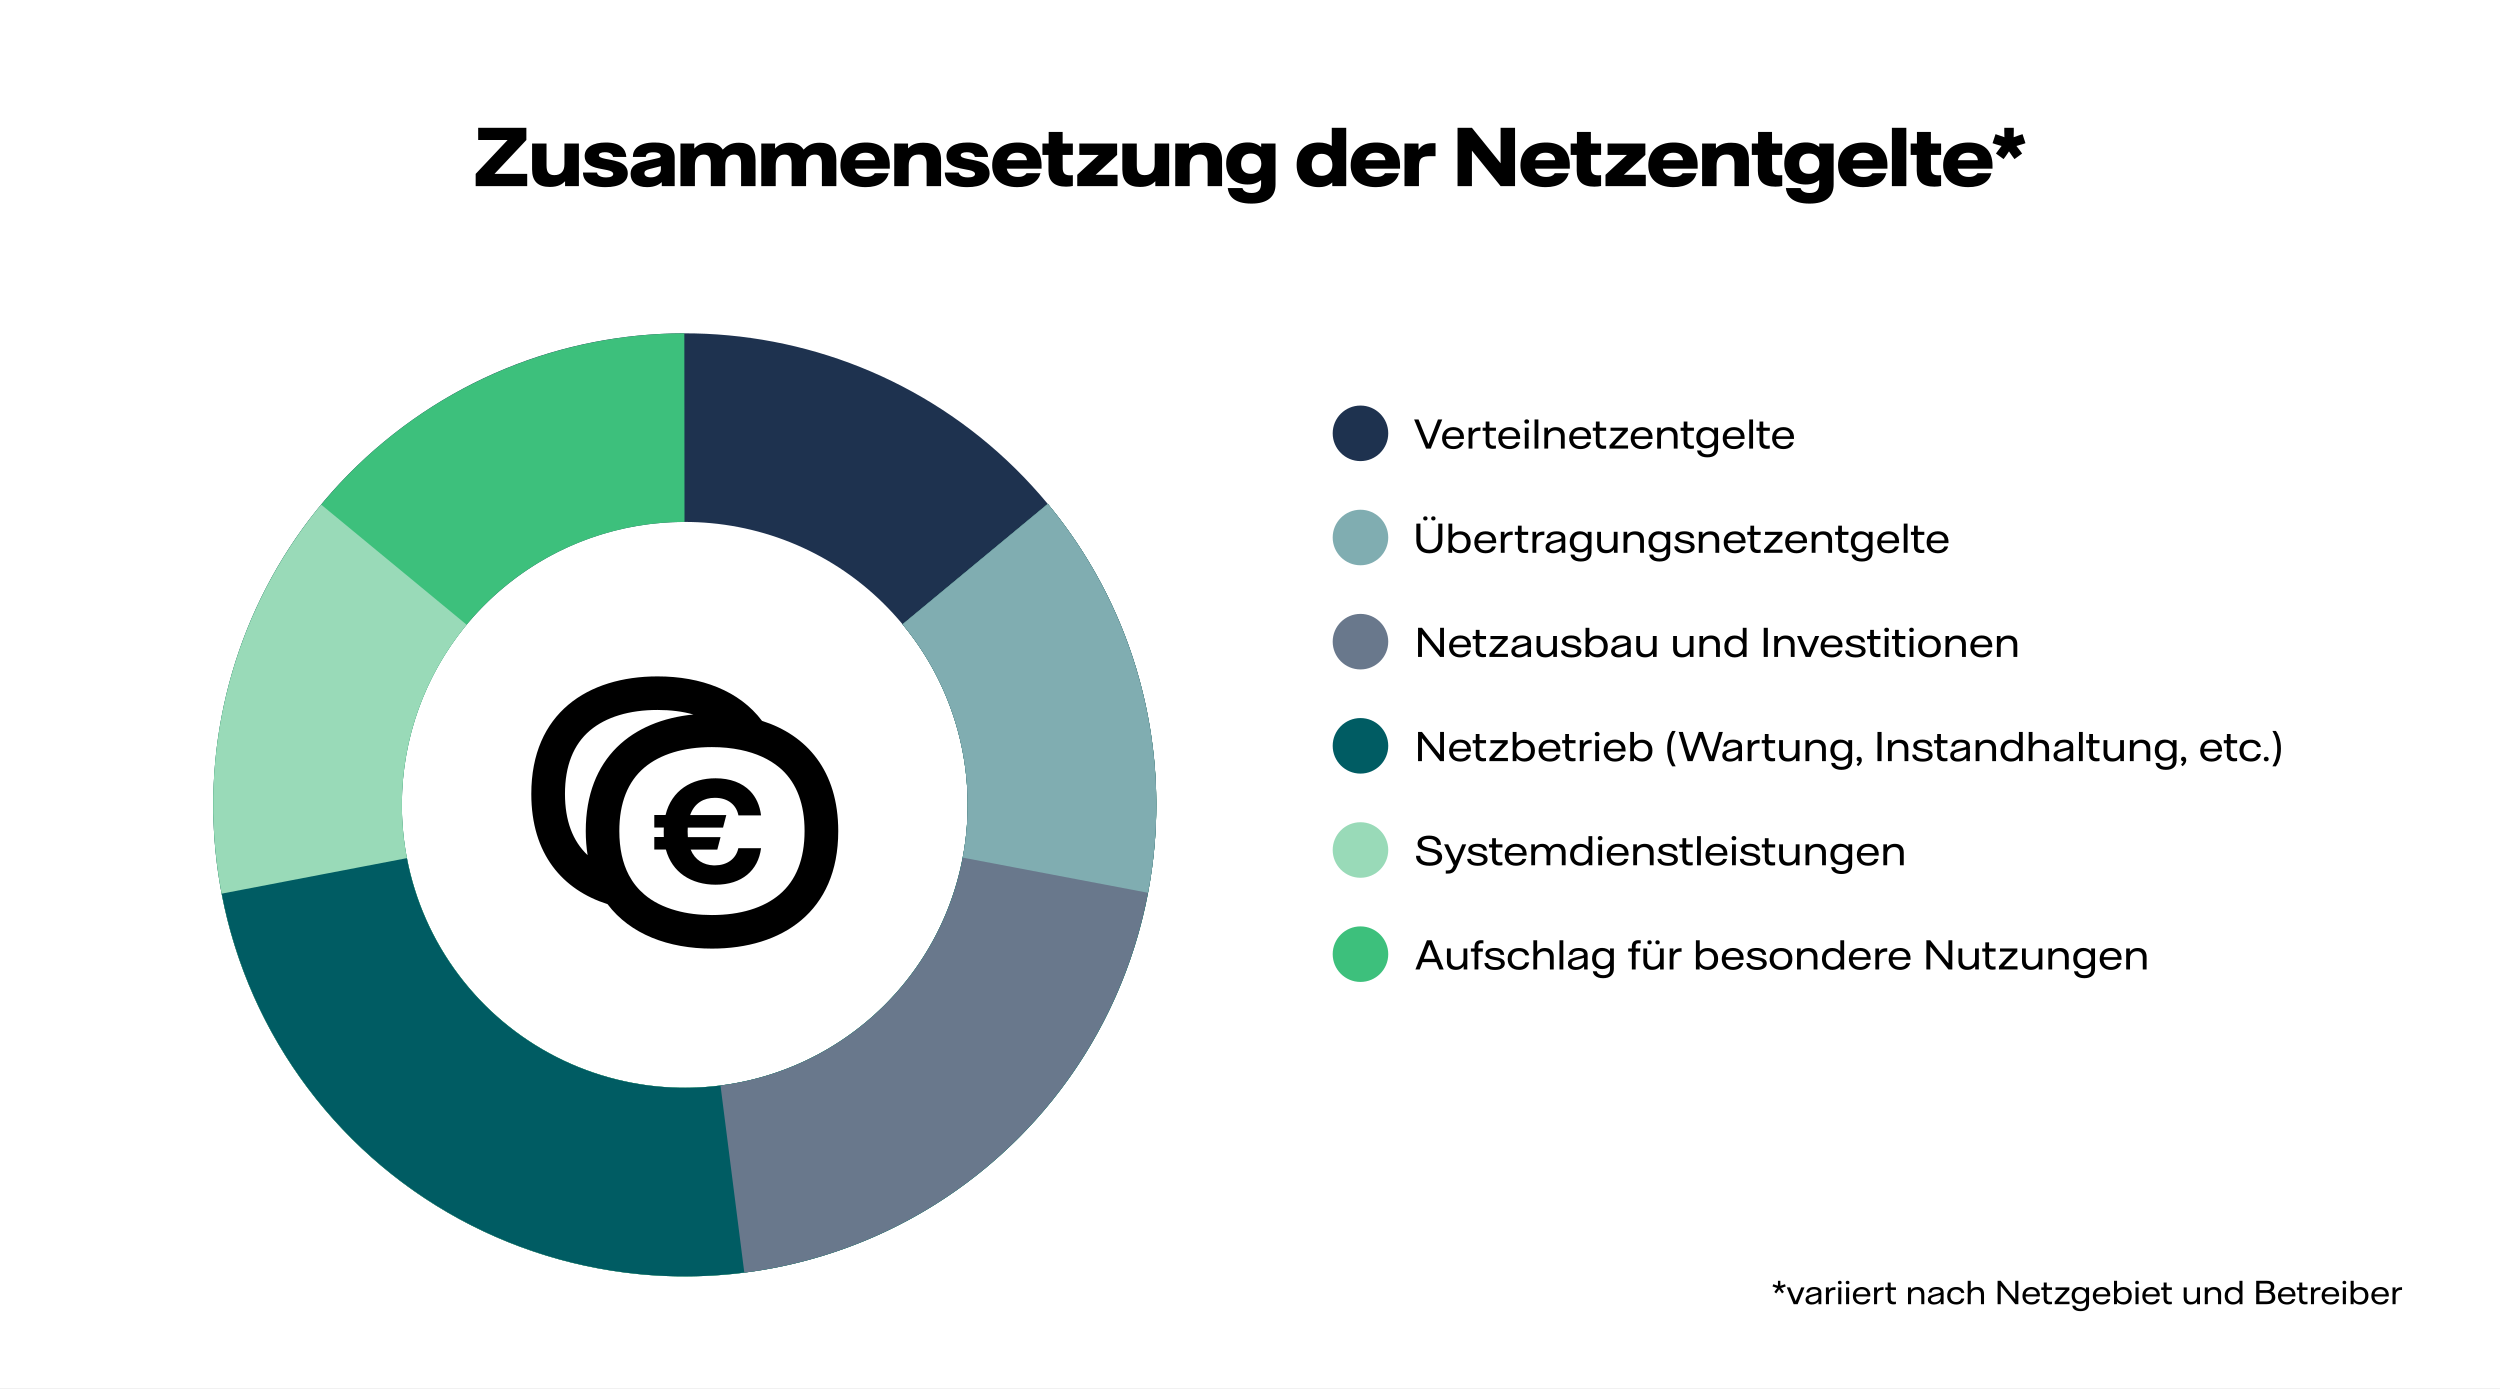 <?xml version="1.0" encoding="UTF-8" standalone="no"?>
<svg xmlns="http://www.w3.org/2000/svg" fill="none" height="1000" viewBox="0 0 1800 1000" width="1800">
<rect x="0" y="0" width="1800" height="1000" fill="#808080" stroke="none"/>
<g clip-path="url(#clip0_227_1232)">
<rect fill="white" height="1000" width="1800"/>
<path d="M342.483 134V125.2L365.483 100.8H344.283V92H378.983V100.8L356.033 125.2H379.583V134H342.483ZM395.852 134.6C387.402 134.6 383.102 130.6 383.102 122V103.35H393.502V119.2C393.502 124.15 395.302 126.1 399.152 126.1C403.702 126.1 406.402 123.45 406.402 118.25V103.35H416.802V134H406.852V130.5C404.952 132.45 402.152 134.6 395.852 134.6ZM435.904 134.75C424.204 134.75 419.754 130.05 419.754 124.2H429.854C429.954 125.6 431.504 127.75 436.454 127.75C439.804 127.75 441.504 126.75 441.504 125.3C441.504 122.25 434.354 122.35 428.654 120.65C424.304 119.3 420.954 117.05 420.954 112.35C420.954 106.15 426.904 102.6 436.204 102.6C447.004 102.6 450.554 107.5 450.954 113H441.404C441.054 111.3 439.604 109.6 435.554 109.6C432.654 109.6 431.204 110.5 431.204 111.7C431.204 114.6 439.054 114.3 445.104 116.45C448.854 117.8 452.004 120.15 452.004 124.8C452.004 131 446.404 134.75 435.904 134.75ZM465.921 134.75C457.971 134.75 454.021 130.85 454.021 125.2C454.021 121.05 456.121 117.95 463.771 116.15L473.821 113.85C475.271 113.5 475.671 113.15 475.671 112.4C475.671 110.9 474.221 109.65 470.421 109.65C466.671 109.65 465.071 110.85 464.971 113H455.671C455.621 107.85 459.271 102.6 471.321 102.6C481.021 102.6 485.771 106 485.771 113.4V134H476.471V131.15C474.671 132.8 471.521 134.75 465.921 134.75ZM468.571 127.7C472.921 127.7 475.821 125.15 475.821 122.1V119.6L473.621 120.2L467.671 121.7C464.771 122.4 463.971 123.35 463.971 124.65C463.971 126.45 465.471 127.7 468.571 127.7ZM489.934 134V103.35H499.884V107.05C501.834 104.8 504.684 102.75 510.084 102.75C515.334 102.75 518.484 104.7 520.384 107.75C523.084 105 526.184 102.75 532.084 102.75C540.034 102.75 543.984 106.85 543.984 115.35V134H533.584V118.25C533.584 113.25 532.034 111.3 528.584 111.3C524.584 111.3 522.184 113.9 522.184 119.15V134H511.784V118.25C511.784 113.25 510.184 111.3 506.784 111.3C502.784 111.3 500.334 113.9 500.334 119.15V134H489.934ZM548.118 134V103.35H558.068V107.05C560.018 104.8 562.868 102.75 568.268 102.75C573.518 102.75 576.668 104.7 578.568 107.75C581.268 105 584.368 102.75 590.268 102.75C598.218 102.75 602.168 106.85 602.168 115.35V134H591.768V118.25C591.768 113.25 590.218 111.3 586.768 111.3C582.768 111.3 580.368 113.9 580.368 119.15V134H569.968V118.25C569.968 113.25 568.368 111.3 564.968 111.3C560.968 111.3 558.518 113.9 558.518 119.15V134H548.118ZM640.652 119V121.45H615.602C616.452 125.75 619.552 127.4 623.652 127.4C627.852 127.4 629.252 125.6 629.852 124.7H639.852C638.452 130.45 633.102 134.75 623.202 134.75C611.652 134.75 605.102 128.75 605.102 119C605.102 108.9 612.052 102.6 623.502 102.6C634.452 102.6 640.652 108.45 640.652 119ZM615.702 115.35H630.102C629.952 112.8 628.152 109.95 623.252 109.95C619.352 109.95 616.652 111.7 615.702 115.35ZM643.86 134V103.35H653.81V106.85C655.71 104.9 658.51 102.75 664.81 102.75C673.26 102.75 677.56 106.75 677.56 115.35V134H667.16V118.15C667.16 113.2 665.36 111.25 661.51 111.25C656.96 111.25 654.26 113.9 654.26 119.1V134H643.86ZM696.412 134.75C684.712 134.75 680.262 130.05 680.262 124.2H690.362C690.462 125.6 692.012 127.75 696.962 127.75C700.312 127.75 702.012 126.75 702.012 125.3C702.012 122.25 694.862 122.35 689.162 120.65C684.812 119.3 681.462 117.05 681.462 112.35C681.462 106.15 687.412 102.6 696.712 102.6C707.512 102.6 711.062 107.5 711.462 113H701.912C701.562 111.3 700.112 109.6 696.062 109.6C693.162 109.6 691.712 110.5 691.712 111.7C691.712 114.6 699.562 114.3 705.612 116.45C709.362 117.8 712.512 120.15 712.512 124.8C712.512 131 706.912 134.75 696.412 134.75ZM749.929 119V121.45H724.879C725.729 125.75 728.829 127.4 732.929 127.4C737.129 127.4 738.529 125.6 739.129 124.7H749.129C747.729 130.45 742.379 134.75 732.479 134.75C720.929 134.75 714.379 128.75 714.379 119C714.379 108.9 721.329 102.6 732.779 102.6C743.729 102.6 749.929 108.45 749.929 119ZM724.979 115.35H739.379C739.229 112.8 737.429 109.95 732.529 109.95C728.629 109.95 725.929 111.7 724.979 115.35ZM767.548 134.4C758.948 134.4 754.898 130.4 754.898 123V111.55H750.548V103.35H755.048V95H765.098V103.35H772.448V111.55H765.098L765.148 120.9C765.148 125 766.948 126.25 770.548 126.25C771.248 126.25 771.898 126.2 772.448 126.1V133.9C771.048 134.2 769.448 134.4 767.548 134.4ZM775.625 134V125.85L791.075 111.55H777.125V103.35H804.325V111.55L788.875 125.85H804.625V134H775.625ZM820.833 134.6C812.383 134.6 808.083 130.6 808.083 122V103.35H818.483V119.2C818.483 124.15 820.283 126.1 824.133 126.1C828.683 126.1 831.383 123.45 831.383 118.25V103.35H841.783V134H831.833V130.5C829.933 132.45 827.133 134.6 820.833 134.6ZM846.184 134V103.35H856.134V106.85C858.034 104.9 860.834 102.75 867.134 102.75C875.584 102.75 879.884 106.75 879.884 115.35V134H869.484V118.15C869.484 113.2 867.684 111.25 863.834 111.25C859.284 111.25 856.584 113.9 856.584 119.1V134H846.184ZM900.986 146.6C888.336 146.6 884.486 140.85 883.986 135.4H894.586C894.886 136.8 896.486 138.95 901.186 138.95C905.786 138.95 907.986 136.85 907.986 132.2V129.65C905.436 131.65 902.536 132.85 898.286 132.85C889.136 132.85 882.836 127.5 882.836 117.8C882.836 107.8 889.486 102.55 898.336 102.55C902.436 102.55 905.186 103.65 908.036 105.85V103.35H918.386V132.75C918.386 141.6 912.736 146.6 900.986 146.6ZM900.586 125.15C905.186 125.15 908.136 122.3 908.136 117.85C908.136 113.4 905.186 110.55 900.586 110.55C896.186 110.55 893.586 113.1 893.586 117.85C893.586 122.6 896.186 125.15 900.586 125.15ZM949.428 134.75C940.028 134.75 933.578 129.05 933.578 118.75C933.578 108.25 940.228 102.6 949.528 102.6C953.628 102.6 956.528 103.65 958.878 105.05V92H969.278V134H959.228V131.35C956.678 133.6 953.678 134.75 949.428 134.75ZM951.628 126.6C956.278 126.6 959.328 123.5 959.328 118.7C959.328 113.85 956.278 110.75 951.628 110.75C946.978 110.75 944.428 113.85 944.428 118.7C944.428 123.5 946.978 126.6 951.628 126.6ZM1008.03 119V121.45H982.984C983.834 125.75 986.934 127.4 991.034 127.4C995.234 127.4 996.634 125.6 997.234 124.7H1007.23C1005.83 130.45 1000.48 134.75 990.584 134.75C979.034 134.75 972.484 128.75 972.484 119C972.484 108.9 979.434 102.6 990.884 102.6C1001.83 102.6 1008.03 108.45 1008.03 119ZM983.084 115.35H997.484C997.334 112.8 995.534 109.95 990.634 109.95C986.734 109.95 984.034 111.7 983.084 115.35ZM1011.24 134V103.35H1021.34V107.9C1023.14 105.3 1025.49 103.1 1031.39 103.1H1033.59V112.45H1030.09C1023.84 112.45 1021.64 113.6 1021.64 120.4V134H1011.24ZM1049.43 134V92H1059.78L1080.43 117.55V92H1090.83V134H1080.43L1059.78 108.45V134H1049.43ZM1130.26 119V121.45H1105.21C1106.06 125.75 1109.16 127.4 1113.26 127.4C1117.46 127.4 1118.86 125.6 1119.46 124.7H1129.46C1128.06 130.45 1122.71 134.75 1112.81 134.75C1101.26 134.75 1094.71 128.75 1094.71 119C1094.71 108.9 1101.66 102.6 1113.11 102.6C1124.06 102.6 1130.26 108.45 1130.26 119ZM1105.31 115.35H1119.71C1119.56 112.8 1117.76 109.95 1112.86 109.95C1108.96 109.95 1106.26 111.7 1105.31 115.35ZM1147.88 134.4C1139.28 134.4 1135.23 130.4 1135.23 123V111.55H1130.88V103.35H1135.38V95H1145.43V103.35H1152.78V111.55H1145.43L1145.48 120.9C1145.48 125 1147.28 126.25 1150.88 126.25C1151.58 126.25 1152.23 126.2 1152.78 126.1V133.9C1151.38 134.2 1149.78 134.4 1147.88 134.4ZM1155.96 134V125.85L1171.41 111.55H1157.46V103.35H1184.66V111.55L1169.21 125.85H1184.96V134H1155.96ZM1222.31 119V121.45H1197.26C1198.11 125.75 1201.21 127.4 1205.31 127.4C1209.51 127.4 1210.91 125.6 1211.51 124.7H1221.51C1220.11 130.45 1214.76 134.75 1204.86 134.75C1193.31 134.75 1186.76 128.75 1186.76 119C1186.76 108.9 1193.71 102.6 1205.16 102.6C1216.11 102.6 1222.31 108.45 1222.31 119ZM1197.36 115.35H1211.76C1211.61 112.8 1209.81 109.95 1204.91 109.95C1201.01 109.95 1198.31 111.7 1197.36 115.35ZM1225.52 134V103.35H1235.47V106.85C1237.37 104.9 1240.17 102.75 1246.47 102.75C1254.92 102.75 1259.22 106.75 1259.22 115.35V134H1248.82V118.15C1248.82 113.2 1247.02 111.25 1243.17 111.25C1238.62 111.25 1235.92 113.9 1235.92 119.1V134H1225.52ZM1278.31 134.4C1269.71 134.4 1265.66 130.4 1265.66 123V111.55H1261.31V103.35H1265.81V95H1275.86V103.35H1283.21V111.55H1275.86L1275.91 120.9C1275.91 125 1277.71 126.25 1281.31 126.25C1282.01 126.25 1282.66 126.2 1283.21 126.1V133.9C1281.81 134.2 1280.21 134.4 1278.31 134.4ZM1302.82 146.6C1290.17 146.6 1286.32 140.85 1285.82 135.4H1296.42C1296.72 136.8 1298.32 138.95 1303.02 138.95C1307.62 138.95 1309.82 136.85 1309.82 132.2V129.65C1307.27 131.65 1304.37 132.85 1300.12 132.85C1290.97 132.85 1284.67 127.5 1284.67 117.8C1284.67 107.8 1291.32 102.55 1300.17 102.55C1304.27 102.55 1307.02 103.65 1309.87 105.85V103.35H1320.22V132.75C1320.22 141.6 1314.57 146.6 1302.82 146.6ZM1302.42 125.15C1307.02 125.15 1309.97 122.3 1309.97 117.85C1309.97 113.4 1307.02 110.55 1302.42 110.55C1298.02 110.55 1295.42 113.1 1295.42 117.85C1295.42 122.6 1298.02 125.15 1302.42 125.15ZM1358.95 119V121.45H1333.9C1334.75 125.75 1337.85 127.4 1341.95 127.4C1346.15 127.4 1347.55 125.6 1348.15 124.7H1358.15C1356.75 130.45 1351.4 134.75 1341.5 134.75C1329.95 134.75 1323.4 128.75 1323.4 119C1323.4 108.9 1330.35 102.6 1341.8 102.6C1352.75 102.6 1358.95 108.45 1358.95 119ZM1334 115.35H1348.4C1348.25 112.8 1346.45 109.95 1341.55 109.95C1337.65 109.95 1334.95 111.7 1334 115.35ZM1362.16 134V92H1372.56V134H1362.16ZM1392.69 134.4C1384.09 134.4 1380.04 130.4 1380.04 123V111.55H1375.69V103.35H1380.19V95H1390.24V103.35H1397.59V111.55H1390.24L1390.29 120.9C1390.29 125 1392.09 126.25 1395.69 126.25C1396.39 126.25 1397.04 126.2 1397.59 126.1V133.9C1396.19 134.2 1394.59 134.4 1392.69 134.4ZM1434.6 119V121.45H1409.55C1410.4 125.75 1413.5 127.4 1417.6 127.4C1421.8 127.4 1423.2 125.6 1423.8 124.7H1433.8C1432.4 130.45 1427.05 134.75 1417.15 134.75C1405.6 134.75 1399.05 128.75 1399.05 119C1399.05 108.9 1406 102.6 1417.45 102.6C1428.4 102.6 1434.6 108.45 1434.6 119ZM1409.65 115.35H1424.05C1423.9 112.8 1422.1 109.95 1417.2 109.95C1413.3 109.95 1410.6 111.7 1409.65 115.35ZM1458.33 103.1L1456.08 103.85L1451.83 105.1L1454.53 108.6L1455.93 110.55L1450.43 114.55L1448.98 112.6L1446.48 109L1444.03 112.6L1442.58 114.55L1437.08 110.55L1438.48 108.6L1441.13 105.1L1436.88 103.85L1434.63 103.1L1436.78 96.6L1439.03 97.35L1443.18 98.8L1443.08 94.4V92H1449.93V94.4L1449.83 98.8L1453.98 97.35L1456.23 96.6L1458.33 103.1Z" fill="black"/>
<path d="M1026.79 323L1018.16 302H1021.36L1028.44 319.6H1028.49L1035.34 302H1038.41L1030.14 323H1026.79ZM1054.05 315.15V316.05H1041.1C1041.28 319.375 1043.38 321.225 1046.48 321.225C1049.08 321.225 1050.53 319.975 1051.03 318.45H1053.75C1053.08 321.275 1050.53 323.35 1046.4 323.35C1041.5 323.35 1038.3 320.4 1038.3 315.55C1038.3 310.675 1041.5 307.525 1046.45 307.525C1051.05 307.525 1054.05 310.25 1054.05 315.15ZM1041.18 314.15H1051.23C1051.15 311.35 1049.18 309.675 1046.33 309.675C1043.48 309.675 1041.6 311.325 1041.18 314.15ZM1057.39 323V307.9H1060.04V310.55C1060.94 308.95 1062.17 307.725 1065.17 307.725H1065.94V310.25H1064.72C1061.82 310.25 1060.14 311.8 1060.14 315.2V323H1057.39ZM1074.79 323.175C1071.49 323.175 1069.67 321.525 1069.67 318.125V310.175H1067.47V307.9H1069.69V303.5H1072.39V307.9H1077.09V310.175H1072.39V317.6C1072.39 319.925 1073.47 320.9 1075.59 320.9C1076.14 320.9 1076.69 320.825 1077.07 320.75V322.925C1076.52 323.05 1075.67 323.175 1074.79 323.175ZM1094.51 315.15V316.05H1081.56C1081.74 319.375 1083.84 321.225 1086.94 321.225C1089.54 321.225 1090.99 319.975 1091.49 318.45H1094.21C1093.54 321.275 1090.99 323.35 1086.86 323.35C1081.96 323.35 1078.76 320.4 1078.76 315.55C1078.76 310.675 1081.96 307.525 1086.91 307.525C1091.51 307.525 1094.51 310.25 1094.51 315.15ZM1081.64 314.15H1091.69C1091.61 311.35 1089.64 309.675 1086.79 309.675C1083.94 309.675 1082.06 311.325 1081.64 314.15ZM1099.23 305.075C1098.23 305.075 1097.53 304.475 1097.53 303.5C1097.53 302.55 1098.23 301.925 1099.23 301.925C1100.23 301.925 1100.93 302.55 1100.93 303.5C1100.93 304.475 1100.23 305.075 1099.23 305.075ZM1097.85 323V307.9H1100.6V323H1097.85ZM1104.88 323V302H1107.63V323H1104.88ZM1111.91 323V307.9H1114.54V310.325C1115.64 308.825 1117.19 307.55 1120.26 307.55C1124.36 307.55 1126.59 309.8 1126.59 313.875V323H1123.84V314.525C1123.84 311.45 1122.34 309.9 1119.69 309.9C1116.69 309.9 1114.66 311.85 1114.66 315V323H1111.91ZM1145.58 315.15V316.05H1132.63C1132.8 319.375 1134.9 321.225 1138 321.225C1140.6 321.225 1142.05 319.975 1142.55 318.45H1145.28C1144.6 321.275 1142.05 323.35 1137.93 323.35C1133.03 323.35 1129.83 320.4 1129.83 315.55C1129.83 310.675 1133.03 307.525 1137.98 307.525C1142.58 307.525 1145.58 310.25 1145.58 315.15ZM1132.7 314.15H1142.75C1142.68 311.35 1140.7 309.675 1137.85 309.675C1135 309.675 1133.13 311.325 1132.7 314.15ZM1154.13 323.175C1150.83 323.175 1149 321.525 1149 318.125V310.175H1146.8V307.9H1149.03V303.5H1151.73V307.9H1156.43V310.175H1151.73V317.6C1151.73 319.925 1152.8 320.9 1154.93 320.9C1155.48 320.9 1156.03 320.825 1156.4 320.75V322.925C1155.85 323.05 1155 323.175 1154.13 323.175ZM1158.85 323V320.725L1168.5 310.175H1159.6V307.9H1172.05V310.175L1162.4 320.725H1172.2V323H1158.85ZM1189.84 315.15V316.05H1176.89C1177.07 319.375 1179.17 321.225 1182.27 321.225C1184.87 321.225 1186.32 319.975 1186.82 318.45H1189.54C1188.87 321.275 1186.32 323.35 1182.19 323.35C1177.29 323.35 1174.09 320.4 1174.09 315.55C1174.09 310.675 1177.29 307.525 1182.24 307.525C1186.84 307.525 1189.84 310.25 1189.84 315.15ZM1176.97 314.15H1187.02C1186.94 311.35 1184.97 309.675 1182.12 309.675C1179.27 309.675 1177.39 311.325 1176.97 314.15ZM1193.18 323V307.9H1195.81V310.325C1196.91 308.825 1198.46 307.55 1201.53 307.55C1205.63 307.55 1207.86 309.8 1207.86 313.875V323H1205.11V314.525C1205.11 311.45 1203.61 309.9 1200.96 309.9C1197.96 309.9 1195.93 311.85 1195.93 315V323H1193.18ZM1217.35 323.175C1214.05 323.175 1212.22 321.525 1212.22 318.125V310.175H1210.02V307.9H1212.25V303.5H1214.95V307.9H1219.65V310.175H1214.95V317.6C1214.95 319.925 1216.02 320.9 1218.15 320.9C1218.7 320.9 1219.25 320.825 1219.62 320.75V322.925C1219.07 323.05 1218.22 323.175 1217.35 323.175ZM1229.3 329.3C1224.12 329.3 1222.07 326.75 1221.92 324.325H1224.72C1224.9 325.45 1226.02 327.125 1229.45 327.125C1232.62 327.125 1234.25 325.65 1234.25 322.425V320.175C1233 321.775 1231.15 322.75 1228.62 322.75C1224.25 322.75 1221.32 319.95 1221.32 315.15C1221.32 310.3 1224.3 307.5 1228.62 307.5C1231.15 307.5 1233 308.5 1234.25 310V307.9H1237V322.65C1237 326.8 1234.4 329.3 1229.3 329.3ZM1229.05 320.55C1232.25 320.55 1234.32 318.275 1234.32 315.15C1234.32 311.975 1232.22 309.75 1229.07 309.75C1226.05 309.75 1224.22 311.775 1224.22 315.15C1224.22 318.55 1226.05 320.55 1229.05 320.55ZM1256.11 315.15V316.05H1243.16C1243.34 319.375 1245.44 321.225 1248.54 321.225C1251.14 321.225 1252.59 319.975 1253.09 318.45H1255.81C1255.14 321.275 1252.59 323.35 1248.46 323.35C1243.56 323.35 1240.36 320.4 1240.36 315.55C1240.36 310.675 1243.56 307.525 1248.51 307.525C1253.11 307.525 1256.11 310.25 1256.11 315.15ZM1243.24 314.15H1253.29C1253.21 311.35 1251.24 309.675 1248.39 309.675C1245.54 309.675 1243.66 311.325 1243.24 314.15ZM1259.45 323V302H1262.2V323H1259.45ZM1271.96 323.175C1268.66 323.175 1266.83 321.525 1266.83 318.125V310.175H1264.63V307.9H1266.86V303.5H1269.56V307.9H1274.26V310.175H1269.56V317.6C1269.56 319.925 1270.63 320.9 1272.76 320.9C1273.31 320.9 1273.86 320.825 1274.23 320.75V322.925C1273.68 323.05 1272.83 323.175 1271.96 323.175ZM1291.68 315.15V316.05H1278.73C1278.9 319.375 1281 321.225 1284.1 321.225C1286.7 321.225 1288.15 319.975 1288.65 318.45H1291.38C1290.7 321.275 1288.15 323.35 1284.03 323.35C1279.13 323.35 1275.93 320.4 1275.93 315.55C1275.93 310.675 1279.13 307.525 1284.08 307.525C1288.68 307.525 1291.68 310.25 1291.68 315.15ZM1278.8 314.15H1288.85C1288.78 311.35 1286.8 309.675 1283.95 309.675C1281.1 309.675 1279.23 311.325 1278.8 314.15Z" fill="black"/>
<circle cx="979.537" cy="312" fill="#1E324F" r="20"/>
<path d="M1026.26 374.75C1025.34 374.75 1024.69 374.2 1024.69 373.25C1024.69 372.325 1025.34 371.75 1026.26 371.75C1027.19 371.75 1027.84 372.325 1027.84 373.25C1027.84 374.2 1027.19 374.75 1026.26 374.75ZM1032.01 374.75C1031.09 374.75 1030.44 374.2 1030.44 373.25C1030.44 372.325 1031.09 371.75 1032.01 371.75C1032.94 371.75 1033.59 372.325 1033.59 373.25C1033.59 374.2 1032.94 374.75 1032.01 374.75ZM1029.14 398.4C1023.36 398.4 1019.76 395.1 1019.76 389.375V377.025L1022.71 377V388.95C1022.71 393.225 1025.11 395.875 1029.14 395.875C1033.16 395.875 1035.56 393.225 1035.56 388.95V377H1038.51V389.375C1038.51 395.1 1034.89 398.4 1029.14 398.4ZM1051.39 398.35C1048.76 398.35 1046.84 397.3 1045.56 395.675V398H1042.89V377H1045.64V385.05C1046.86 383.575 1048.76 382.55 1051.34 382.55C1055.84 382.55 1058.89 385.475 1058.89 390.45C1058.89 395.425 1055.84 398.35 1051.39 398.35ZM1050.96 396.075C1054.09 396.075 1055.99 393.925 1055.99 390.45C1055.99 386.975 1054.09 384.825 1050.96 384.825C1047.69 384.825 1045.51 387.15 1045.51 390.425C1045.51 393.7 1047.69 396.075 1050.96 396.075ZM1077.26 390.15V391.05H1064.31C1064.48 394.375 1066.58 396.225 1069.68 396.225C1072.28 396.225 1073.73 394.975 1074.23 393.45H1076.96C1076.28 396.275 1073.73 398.35 1069.61 398.35C1064.71 398.35 1061.51 395.4 1061.51 390.55C1061.51 385.675 1064.71 382.525 1069.66 382.525C1074.26 382.525 1077.26 385.25 1077.26 390.15ZM1064.38 389.15H1074.43C1074.36 386.35 1072.38 384.675 1069.53 384.675C1066.68 384.675 1064.81 386.325 1064.38 389.15ZM1080.59 398V382.9H1083.24V385.55C1084.14 383.95 1085.37 382.725 1088.37 382.725H1089.14V385.25H1087.92C1085.02 385.25 1083.34 386.8 1083.34 390.2V398H1080.59ZM1097.99 398.175C1094.69 398.175 1092.87 396.525 1092.87 393.125V385.175H1090.67V382.9H1092.89V378.5H1095.59V382.9H1100.29V385.175H1095.59V392.6C1095.59 394.925 1096.67 395.9 1098.79 395.9C1099.34 395.9 1099.89 395.825 1100.27 395.75V397.925C1099.72 398.05 1098.87 398.175 1097.99 398.175ZM1103.39 398V382.9H1106.04V385.55C1106.94 383.95 1108.16 382.725 1111.16 382.725H1111.94V385.25H1110.71C1107.81 385.25 1106.14 386.8 1106.14 390.2V398H1103.39ZM1118.31 398.35C1114.64 398.35 1112.81 396.5 1112.81 393.875C1112.81 392.175 1113.56 390.525 1117.59 389.525L1122.76 388.225C1123.91 387.95 1124.29 387.675 1124.29 387.025C1124.29 385.975 1123.34 384.625 1120.34 384.625C1117.64 384.625 1116.36 385.7 1116.19 387.5H1113.64C1113.71 385.05 1115.59 382.55 1120.61 382.55C1124.49 382.55 1126.99 384.025 1126.99 387.425V398H1124.46V395.6C1123.41 396.975 1121.41 398.35 1118.31 398.35ZM1118.89 396.25C1121.91 396.25 1124.31 394.275 1124.31 391.775V389.65C1123.96 389.825 1123.59 389.95 1122.64 390.175L1118.64 391.2C1116.44 391.75 1115.54 392.475 1115.54 393.775C1115.54 395.275 1116.74 396.25 1118.89 396.25ZM1138.18 404.3C1133.01 404.3 1130.96 401.75 1130.81 399.325H1133.61C1133.78 400.45 1134.91 402.125 1138.33 402.125C1141.51 402.125 1143.13 400.65 1143.13 397.425V395.175C1141.88 396.775 1140.03 397.75 1137.51 397.75C1133.13 397.75 1130.21 394.95 1130.21 390.15C1130.21 385.3 1133.18 382.5 1137.51 382.5C1140.03 382.5 1141.88 383.5 1143.13 385V382.9H1145.88V397.65C1145.88 401.8 1143.28 404.3 1138.18 404.3ZM1137.93 395.55C1141.13 395.55 1143.21 393.275 1143.21 390.15C1143.21 386.975 1141.11 384.75 1137.96 384.75C1134.93 384.75 1133.11 386.775 1133.11 390.15C1133.11 393.55 1134.93 395.55 1137.93 395.55ZM1156.27 398.325C1152.2 398.325 1149.97 396.1 1149.97 392.025V382.9H1152.72V391.35C1152.72 394.45 1154.22 396 1156.87 396C1159.87 396 1161.9 394.025 1161.9 390.9V382.9H1164.65V398H1162.02V395.575C1160.9 397.05 1159.35 398.325 1156.27 398.325ZM1168.95 398V382.9H1171.58V385.325C1172.68 383.825 1174.23 382.55 1177.3 382.55C1181.4 382.55 1183.63 384.8 1183.63 388.875V398H1180.88V389.525C1180.88 386.45 1179.38 384.9 1176.73 384.9C1173.73 384.9 1171.7 386.85 1171.7 390V398H1168.95ZM1194.84 404.3C1189.67 404.3 1187.62 401.75 1187.47 399.325H1190.27C1190.44 400.45 1191.57 402.125 1194.99 402.125C1198.17 402.125 1199.79 400.65 1199.79 397.425V395.175C1198.54 396.775 1196.69 397.75 1194.17 397.75C1189.79 397.75 1186.87 394.95 1186.87 390.15C1186.87 385.3 1189.84 382.5 1194.17 382.5C1196.69 382.5 1198.54 383.5 1199.79 385V382.9H1202.54V397.65C1202.54 401.8 1199.94 404.3 1194.84 404.3ZM1194.59 395.55C1197.79 395.55 1199.87 393.275 1199.87 390.15C1199.87 386.975 1197.77 384.75 1194.62 384.75C1191.59 384.75 1189.77 386.775 1189.77 390.15C1189.77 393.55 1191.59 395.55 1194.59 395.55ZM1212.99 398.375C1207.99 398.375 1205.46 396.175 1205.46 393.375H1208.16C1208.19 394.525 1209.46 396.3 1213.16 396.3C1216.19 396.3 1217.36 395.125 1217.36 393.85C1217.36 391.375 1212.74 391.45 1209.54 390.4C1207.66 389.8 1206.24 388.85 1206.24 386.85C1206.24 384.2 1208.74 382.525 1212.84 382.525C1217.41 382.525 1219.59 384.575 1219.64 387.5H1217.06C1216.96 385.925 1215.66 384.6 1212.61 384.6C1210.09 384.6 1208.99 385.525 1208.99 386.625C1208.99 388.9 1213.66 388.75 1216.91 389.9C1218.74 390.525 1220.16 391.575 1220.16 393.675C1220.16 396.525 1217.56 398.375 1212.99 398.375ZM1223.15 398V382.9H1225.78V385.325C1226.88 383.825 1228.43 382.55 1231.5 382.55C1235.6 382.55 1237.83 384.8 1237.83 388.875V398H1235.08V389.525C1235.08 386.45 1233.58 384.9 1230.93 384.9C1227.93 384.9 1225.9 386.85 1225.9 390V398H1223.15ZM1256.82 390.15V391.05H1243.87C1244.04 394.375 1246.14 396.225 1249.24 396.225C1251.84 396.225 1253.29 394.975 1253.79 393.45H1256.52C1255.84 396.275 1253.29 398.35 1249.17 398.35C1244.27 398.35 1241.07 395.4 1241.07 390.55C1241.07 385.675 1244.27 382.525 1249.22 382.525C1253.82 382.525 1256.82 385.25 1256.82 390.15ZM1243.94 389.15H1253.99C1253.92 386.35 1251.94 384.675 1249.09 384.675C1246.24 384.675 1244.37 386.325 1243.94 389.15ZM1265.37 398.175C1262.07 398.175 1260.24 396.525 1260.24 393.125V385.175H1258.04V382.9H1260.27V378.5H1262.97V382.9H1267.67V385.175H1262.97V392.6C1262.97 394.925 1264.04 395.9 1266.17 395.9C1266.72 395.9 1267.27 395.825 1267.64 395.75V397.925C1267.09 398.05 1266.24 398.175 1265.37 398.175ZM1270.09 398V395.725L1279.74 385.175H1270.84V382.9H1283.29V385.175L1273.64 395.725H1283.44V398H1270.09ZM1301.08 390.15V391.05H1288.13C1288.31 394.375 1290.41 396.225 1293.51 396.225C1296.11 396.225 1297.56 394.975 1298.06 393.45H1300.78C1300.11 396.275 1297.56 398.35 1293.43 398.35C1288.53 398.35 1285.33 395.4 1285.33 390.55C1285.33 385.675 1288.53 382.525 1293.48 382.525C1298.08 382.525 1301.08 385.25 1301.08 390.15ZM1288.21 389.15H1298.26C1298.18 386.35 1296.21 384.675 1293.36 384.675C1290.51 384.675 1288.63 386.325 1288.21 389.15ZM1304.42 398V382.9H1307.05V385.325C1308.15 383.825 1309.7 382.55 1312.77 382.55C1316.87 382.55 1319.1 384.8 1319.1 388.875V398H1316.35V389.525C1316.35 386.45 1314.85 384.9 1312.2 384.9C1309.2 384.9 1307.17 386.85 1307.17 390V398H1304.42ZM1328.59 398.175C1325.29 398.175 1323.46 396.525 1323.46 393.125V385.175H1321.26V382.9H1323.49V378.5H1326.19V382.9H1330.89V385.175H1326.19V392.6C1326.19 394.925 1327.26 395.9 1329.39 395.9C1329.94 395.9 1330.49 395.825 1330.86 395.75V397.925C1330.31 398.05 1329.46 398.175 1328.59 398.175ZM1340.54 404.3C1335.36 404.3 1333.31 401.75 1333.16 399.325H1335.96C1336.14 400.45 1337.26 402.125 1340.69 402.125C1343.86 402.125 1345.49 400.65 1345.49 397.425V395.175C1344.24 396.775 1342.39 397.75 1339.86 397.75C1335.49 397.75 1332.56 394.95 1332.56 390.15C1332.56 385.3 1335.54 382.5 1339.86 382.5C1342.39 382.5 1344.24 383.5 1345.49 385V382.9H1348.24V397.65C1348.24 401.8 1345.64 404.3 1340.54 404.3ZM1340.29 395.55C1343.49 395.55 1345.56 393.275 1345.56 390.15C1345.56 386.975 1343.46 384.75 1340.31 384.75C1337.29 384.75 1335.46 386.775 1335.46 390.15C1335.46 393.55 1337.29 395.55 1340.29 395.55ZM1367.35 390.15V391.05H1354.4C1354.58 394.375 1356.68 396.225 1359.78 396.225C1362.38 396.225 1363.83 394.975 1364.33 393.45H1367.05C1366.38 396.275 1363.83 398.35 1359.7 398.35C1354.8 398.35 1351.6 395.4 1351.6 390.55C1351.6 385.675 1354.8 382.525 1359.75 382.525C1364.35 382.525 1367.35 385.25 1367.35 390.15ZM1354.48 389.15H1364.53C1364.45 386.35 1362.48 384.675 1359.63 384.675C1356.78 384.675 1354.9 386.325 1354.48 389.15ZM1370.69 398V377H1373.44V398H1370.69ZM1383.2 398.175C1379.9 398.175 1378.07 396.525 1378.07 393.125V385.175H1375.87V382.9H1378.1V378.5H1380.8V382.9H1385.5V385.175H1380.8V392.6C1380.8 394.925 1381.87 395.9 1384 395.9C1384.55 395.9 1385.1 395.825 1385.47 395.75V397.925C1384.92 398.05 1384.07 398.175 1383.2 398.175ZM1402.92 390.15V391.05H1389.97C1390.14 394.375 1392.24 396.225 1395.34 396.225C1397.94 396.225 1399.39 394.975 1399.89 393.45H1402.62C1401.94 396.275 1399.39 398.35 1395.27 398.35C1390.37 398.35 1387.17 395.4 1387.17 390.55C1387.17 385.675 1390.37 382.525 1395.32 382.525C1399.92 382.525 1402.92 385.25 1402.92 390.15ZM1390.04 389.15H1400.09C1400.02 386.35 1398.04 384.675 1395.19 384.675C1392.34 384.675 1390.47 386.325 1390.04 389.15Z" fill="black"/>
<circle cx="979.537" cy="387" fill="#80ADB1" r="20"/>
<path d="M1029.19 623.375C1022.84 623.375 1019.46 620.475 1019.54 616.2H1022.54C1022.49 618.525 1024.31 620.95 1029.39 620.95C1033.69 620.95 1035.19 619.25 1035.19 617.35C1035.19 611.5 1020.64 614.9 1020.64 607.425C1020.64 604 1023.69 601.625 1028.91 601.625C1034.34 601.625 1037.51 604.175 1037.44 608.375H1034.56C1034.54 606 1032.84 604.05 1028.69 604.05C1025.19 604.05 1023.76 605.4 1023.76 607.075C1023.76 612.4 1038.36 609 1038.36 617.1C1038.36 621 1034.94 623.375 1029.19 623.375ZM1040.95 629V626.725H1042.2C1044.33 626.725 1045.28 626.05 1046.5 623.275L1046.63 623L1039.73 607.9H1042.73L1048.03 619.75L1052.78 607.9H1055.68L1049.2 623.675C1047.53 627.8 1045.83 629 1042.4 629H1040.95ZM1063.9 623.375C1058.9 623.375 1056.37 621.175 1056.37 618.375H1059.07C1059.1 619.525 1060.37 621.3 1064.07 621.3C1067.1 621.3 1068.27 620.125 1068.27 618.85C1068.27 616.375 1063.65 616.45 1060.45 615.4C1058.57 614.8 1057.15 613.85 1057.15 611.85C1057.15 609.2 1059.65 607.525 1063.75 607.525C1068.32 607.525 1070.5 609.575 1070.55 612.5H1067.97C1067.87 610.925 1066.57 609.6 1063.52 609.6C1061 609.6 1059.9 610.525 1059.9 611.625C1059.9 613.9 1064.57 613.75 1067.82 614.9C1069.65 615.525 1071.07 616.575 1071.07 618.675C1071.07 621.525 1068.47 623.375 1063.9 623.375ZM1079.45 623.175C1076.15 623.175 1074.33 621.525 1074.33 618.125V610.175H1072.13V607.9H1074.35V603.5H1077.05V607.9H1081.75V610.175H1077.05V617.6C1077.05 619.925 1078.13 620.9 1080.25 620.9C1080.8 620.9 1081.35 620.825 1081.73 620.75V622.925C1081.18 623.05 1080.33 623.175 1079.45 623.175ZM1099.17 615.15V616.05H1086.22C1086.4 619.375 1088.5 621.225 1091.6 621.225C1094.2 621.225 1095.65 619.975 1096.15 618.45H1098.87C1098.2 621.275 1095.65 623.35 1091.52 623.35C1086.62 623.35 1083.42 620.4 1083.42 615.55C1083.42 610.675 1086.62 607.525 1091.57 607.525C1096.17 607.525 1099.17 610.25 1099.17 615.15ZM1086.3 614.15H1096.35C1096.27 611.35 1094.3 609.675 1091.45 609.675C1088.6 609.675 1086.72 611.325 1086.3 614.15ZM1102.51 623V607.9H1105.14V610.325C1106.16 608.85 1107.59 607.55 1110.44 607.55C1113.11 607.55 1114.81 608.725 1115.61 610.775C1116.94 608.775 1118.64 607.55 1121.44 607.55C1125.21 607.55 1127.24 609.775 1127.24 613.85V623H1124.49V614.475C1124.49 611.325 1123.16 609.825 1120.81 609.825C1118.09 609.825 1116.24 611.85 1116.24 615V623H1113.49V614.475C1113.49 611.325 1112.16 609.825 1109.81 609.825C1107.09 609.825 1105.26 611.85 1105.26 615V623H1102.51ZM1137.95 623.35C1133.47 623.35 1130.45 620.425 1130.45 615.45C1130.45 610.475 1133.5 607.55 1137.97 607.55C1140.57 607.55 1142.47 608.575 1143.7 610.05V602H1146.45V623H1143.77V620.675C1142.5 622.3 1140.55 623.35 1137.95 623.35ZM1138.35 621.075C1141.65 621.075 1143.82 618.7 1143.82 615.425C1143.82 612.15 1141.62 609.825 1138.35 609.825C1135.2 609.825 1133.3 611.975 1133.3 615.45C1133.3 618.925 1135.2 621.075 1138.35 621.075ZM1152.11 605.075C1151.11 605.075 1150.41 604.475 1150.41 603.5C1150.41 602.55 1151.11 601.925 1152.11 601.925C1153.11 601.925 1153.81 602.55 1153.81 603.5C1153.81 604.475 1153.11 605.075 1152.11 605.075ZM1150.74 623V607.9H1153.49V623H1150.74ZM1172.59 615.15V616.05H1159.64C1159.82 619.375 1161.92 621.225 1165.02 621.225C1167.62 621.225 1169.07 619.975 1169.57 618.45H1172.29C1171.62 621.275 1169.07 623.35 1164.94 623.35C1160.04 623.35 1156.84 620.4 1156.84 615.55C1156.84 610.675 1160.04 607.525 1164.99 607.525C1169.59 607.525 1172.59 610.25 1172.59 615.15ZM1159.72 614.15H1169.77C1169.69 611.35 1167.72 609.675 1164.87 609.675C1162.02 609.675 1160.14 611.325 1159.72 614.15ZM1175.93 623V607.9H1178.56V610.325C1179.66 608.825 1181.21 607.55 1184.28 607.55C1188.38 607.55 1190.61 609.8 1190.61 613.875V623H1187.86V614.525C1187.86 611.45 1186.36 609.9 1183.71 609.9C1180.71 609.9 1178.68 611.85 1178.68 615V623H1175.93ZM1200.92 623.375C1195.92 623.375 1193.39 621.175 1193.39 618.375H1196.09C1196.12 619.525 1197.39 621.3 1201.09 621.3C1204.12 621.3 1205.29 620.125 1205.29 618.85C1205.29 616.375 1200.67 616.45 1197.47 615.4C1195.59 614.8 1194.17 613.85 1194.17 611.85C1194.17 609.2 1196.67 607.525 1200.77 607.525C1205.34 607.525 1207.52 609.575 1207.57 612.5H1204.99C1204.89 610.925 1203.59 609.6 1200.54 609.6C1198.02 609.6 1196.92 610.525 1196.92 611.625C1196.92 613.9 1201.59 613.75 1204.84 614.9C1206.67 615.525 1208.09 616.575 1208.09 618.675C1208.09 621.525 1205.49 623.375 1200.92 623.375ZM1216.47 623.175C1213.17 623.175 1211.35 621.525 1211.35 618.125V610.175H1209.15V607.9H1211.37V603.5H1214.07V607.9H1218.77V610.175H1214.07V617.6C1214.07 619.925 1215.15 620.9 1217.27 620.9C1217.82 620.9 1218.37 620.825 1218.75 620.75V622.925C1218.2 623.05 1217.35 623.175 1216.47 623.175ZM1221.87 623V602H1224.62V623H1221.87ZM1243.72 615.15V616.05H1230.77C1230.95 619.375 1233.05 621.225 1236.15 621.225C1238.75 621.225 1240.2 619.975 1240.7 618.45H1243.42C1242.75 621.275 1240.2 623.35 1236.07 623.35C1231.17 623.35 1227.97 620.4 1227.97 615.55C1227.97 610.675 1231.17 607.525 1236.12 607.525C1240.72 607.525 1243.72 610.25 1243.72 615.15ZM1230.85 614.15H1240.9C1240.82 611.35 1238.85 609.675 1236 609.675C1233.15 609.675 1231.27 611.325 1230.85 614.15ZM1248.44 605.075C1247.44 605.075 1246.74 604.475 1246.74 603.5C1246.74 602.55 1247.44 601.925 1248.44 601.925C1249.44 601.925 1250.14 602.55 1250.14 603.5C1250.14 604.475 1249.44 605.075 1248.44 605.075ZM1247.06 623V607.9H1249.81V623H1247.06ZM1260.24 623.375C1255.24 623.375 1252.72 621.175 1252.72 618.375H1255.42C1255.44 619.525 1256.72 621.3 1260.42 621.3C1263.44 621.3 1264.62 620.125 1264.62 618.85C1264.62 616.375 1259.99 616.45 1256.79 615.4C1254.92 614.8 1253.49 613.85 1253.49 611.85C1253.49 609.2 1255.99 607.525 1260.09 607.525C1264.67 607.525 1266.84 609.575 1266.89 612.5H1264.32C1264.22 610.925 1262.92 609.6 1259.87 609.6C1257.34 609.6 1256.24 610.525 1256.24 611.625C1256.24 613.9 1260.92 613.75 1264.17 614.9C1265.99 615.525 1267.42 616.575 1267.42 618.675C1267.42 621.525 1264.82 623.375 1260.24 623.375ZM1275.8 623.175C1272.5 623.175 1270.68 621.525 1270.68 618.125V610.175H1268.48V607.9H1270.7V603.5H1273.4V607.9H1278.1V610.175H1273.4V617.6C1273.4 619.925 1274.48 620.9 1276.6 620.9C1277.15 620.9 1277.7 620.825 1278.08 620.75V622.925C1277.53 623.05 1276.68 623.175 1275.8 623.175ZM1287.29 623.325C1283.22 623.325 1280.99 621.1 1280.99 617.025V607.9H1283.74V616.35C1283.74 619.45 1285.24 621 1287.89 621C1290.89 621 1292.92 619.025 1292.92 615.9V607.9H1295.67V623H1293.04V620.575C1291.92 622.05 1290.37 623.325 1287.29 623.325ZM1299.97 623V607.9H1302.6V610.325C1303.7 608.825 1305.25 607.55 1308.32 607.55C1312.42 607.55 1314.65 609.8 1314.65 613.875V623H1311.9V614.525C1311.9 611.45 1310.4 609.9 1307.75 609.9C1304.75 609.9 1302.72 611.85 1302.72 615V623H1299.97ZM1325.86 629.3C1320.69 629.3 1318.64 626.75 1318.49 624.325H1321.29C1321.46 625.45 1322.59 627.125 1326.01 627.125C1329.19 627.125 1330.81 625.65 1330.81 622.425V620.175C1329.56 621.775 1327.71 622.75 1325.19 622.75C1320.81 622.75 1317.89 619.95 1317.89 615.15C1317.89 610.3 1320.86 607.5 1325.19 607.5C1327.71 607.5 1329.56 608.5 1330.81 610V607.9H1333.56V622.65C1333.56 626.8 1330.96 629.3 1325.86 629.3ZM1325.61 620.55C1328.81 620.55 1330.89 618.275 1330.89 615.15C1330.89 611.975 1328.79 609.75 1325.64 609.75C1322.61 609.75 1320.79 611.775 1320.79 615.15C1320.79 618.55 1322.61 620.55 1325.61 620.55ZM1352.68 615.15V616.05H1339.73C1339.9 619.375 1342 621.225 1345.1 621.225C1347.7 621.225 1349.15 619.975 1349.65 618.45H1352.38C1351.7 621.275 1349.15 623.35 1345.03 623.35C1340.13 623.35 1336.93 620.4 1336.93 615.55C1336.93 610.675 1340.13 607.525 1345.08 607.525C1349.68 607.525 1352.68 610.25 1352.68 615.15ZM1339.8 614.15H1349.85C1349.78 611.35 1347.8 609.675 1344.95 609.675C1342.1 609.675 1340.23 611.325 1339.8 614.15ZM1356.02 623V607.9H1358.64V610.325C1359.74 608.825 1361.29 607.55 1364.37 607.55C1368.47 607.55 1370.69 609.8 1370.69 613.875V623H1367.94V614.525C1367.94 611.45 1366.44 609.9 1363.79 609.9C1360.79 609.9 1358.77 611.85 1358.77 615V623H1356.02Z" fill="black"/>
<circle cx="979.537" cy="612" fill="#99DAB8" r="20"/>
<path d="M1020.99 473V452H1023.81L1036.86 468.525V452H1039.66V473H1036.86L1023.81 456.475V473H1020.99ZM1059.1 465.15V466.05H1046.15C1046.32 469.375 1048.42 471.225 1051.52 471.225C1054.12 471.225 1055.57 469.975 1056.07 468.45H1058.8C1058.12 471.275 1055.57 473.35 1051.45 473.35C1046.55 473.35 1043.35 470.4 1043.35 465.55C1043.35 460.675 1046.55 457.525 1051.5 457.525C1056.1 457.525 1059.1 460.25 1059.1 465.15ZM1046.22 464.15H1056.27C1056.2 461.35 1054.22 459.675 1051.37 459.675C1048.52 459.675 1046.65 461.325 1046.22 464.15ZM1067.65 473.175C1064.35 473.175 1062.52 471.525 1062.52 468.125V460.175H1060.32V457.9H1062.55V453.5H1065.25V457.9H1069.95V460.175H1065.25V467.6C1065.25 469.925 1066.32 470.9 1068.45 470.9C1069 470.9 1069.55 470.825 1069.92 470.75V472.925C1069.37 473.05 1068.52 473.175 1067.65 473.175ZM1072.37 473V470.725L1082.02 460.175H1073.12V457.9H1085.57V460.175L1075.92 470.725H1085.72V473H1072.37ZM1093.68 473.35C1090 473.35 1088.18 471.5 1088.18 468.875C1088.18 467.175 1088.93 465.525 1092.95 464.525L1098.13 463.225C1099.28 462.95 1099.65 462.675 1099.65 462.025C1099.65 460.975 1098.7 459.625 1095.7 459.625C1093 459.625 1091.73 460.7 1091.55 462.5H1089C1089.08 460.05 1090.95 457.55 1095.98 457.55C1099.85 457.55 1102.35 459.025 1102.35 462.425V473H1099.83V470.6C1098.78 471.975 1096.78 473.35 1093.68 473.35ZM1094.25 471.25C1097.28 471.25 1099.68 469.275 1099.68 466.775V464.65C1099.33 464.825 1098.95 464.95 1098 465.175L1094 466.2C1091.8 466.75 1090.9 467.475 1090.9 468.775C1090.9 470.275 1092.1 471.25 1094.25 471.25ZM1112.6 473.325C1108.52 473.325 1106.3 471.1 1106.3 467.025V457.9H1109.05V466.35C1109.05 469.45 1110.55 471 1113.2 471C1116.2 471 1118.22 469.025 1118.22 465.9V457.9H1120.97V473H1118.35V470.575C1117.22 472.05 1115.67 473.325 1112.6 473.325ZM1131.43 473.375C1126.43 473.375 1123.9 471.175 1123.9 468.375H1126.6C1126.63 469.525 1127.9 471.3 1131.6 471.3C1134.63 471.3 1135.8 470.125 1135.8 468.85C1135.8 466.375 1131.18 466.45 1127.98 465.4C1126.1 464.8 1124.68 463.85 1124.68 461.85C1124.68 459.2 1127.18 457.525 1131.28 457.525C1135.85 457.525 1138.03 459.575 1138.08 462.5H1135.5C1135.4 460.925 1134.1 459.6 1131.05 459.6C1128.53 459.6 1127.43 460.525 1127.43 461.625C1127.43 463.9 1132.1 463.75 1135.35 464.9C1137.18 465.525 1138.6 466.575 1138.6 468.675C1138.6 471.525 1136 473.375 1131.43 473.375ZM1150.09 473.35C1147.47 473.35 1145.54 472.3 1144.27 470.675V473H1141.59V452H1144.34V460.05C1145.57 458.575 1147.47 457.55 1150.04 457.55C1154.54 457.55 1157.59 460.475 1157.59 465.45C1157.59 470.425 1154.54 473.35 1150.09 473.35ZM1149.67 471.075C1152.79 471.075 1154.69 468.925 1154.69 465.45C1154.69 461.975 1152.79 459.825 1149.67 459.825C1146.39 459.825 1144.22 462.15 1144.22 465.425C1144.22 468.7 1146.39 471.075 1149.67 471.075ZM1165.49 473.35C1161.81 473.35 1159.99 471.5 1159.99 468.875C1159.99 467.175 1160.74 465.525 1164.76 464.525L1169.94 463.225C1171.09 462.95 1171.46 462.675 1171.46 462.025C1171.46 460.975 1170.51 459.625 1167.51 459.625C1164.81 459.625 1163.54 460.7 1163.36 462.5H1160.81C1160.89 460.05 1162.76 457.55 1167.79 457.55C1171.66 457.55 1174.16 459.025 1174.16 462.425V473H1171.64V470.6C1170.59 471.975 1168.59 473.35 1165.49 473.35ZM1166.06 471.25C1169.09 471.25 1171.49 469.275 1171.49 466.775V464.65C1171.14 464.825 1170.76 464.95 1169.81 465.175L1165.81 466.2C1163.61 466.75 1162.71 467.475 1162.71 468.775C1162.71 470.275 1163.91 471.25 1166.06 471.25ZM1184.4 473.325C1180.33 473.325 1178.1 471.1 1178.1 467.025V457.9H1180.85V466.35C1180.85 469.45 1182.35 471 1185 471C1188 471 1190.03 469.025 1190.03 465.9V457.9H1192.78V473H1190.15V470.575C1189.03 472.05 1187.48 473.325 1184.4 473.325ZM1210.95 473.325C1206.87 473.325 1204.65 471.1 1204.65 467.025V457.9H1207.4V466.35C1207.4 469.45 1208.9 471 1211.55 471C1214.55 471 1216.57 469.025 1216.57 465.9V457.9H1219.32V473H1216.7V470.575C1215.57 472.05 1214.02 473.325 1210.95 473.325ZM1223.63 473V457.9H1226.25V460.325C1227.35 458.825 1228.9 457.55 1231.98 457.55C1236.08 457.55 1238.3 459.8 1238.3 463.875V473H1235.55V464.525C1235.55 461.45 1234.05 459.9 1231.4 459.9C1228.4 459.9 1226.38 461.85 1226.38 465V473H1223.63ZM1249.04 473.35C1244.56 473.35 1241.54 470.425 1241.54 465.45C1241.54 460.475 1244.59 457.55 1249.06 457.55C1251.66 457.55 1253.56 458.575 1254.79 460.05V452H1257.54V473H1254.86V470.675C1253.59 472.3 1251.64 473.35 1249.04 473.35ZM1249.44 471.075C1252.74 471.075 1254.91 468.7 1254.91 465.425C1254.91 462.15 1252.71 459.825 1249.44 459.825C1246.29 459.825 1244.39 461.975 1244.39 465.45C1244.39 468.925 1246.29 471.075 1249.44 471.075ZM1269.89 473V452H1272.84V473H1269.89ZM1277.44 473V457.9H1280.07V460.325C1281.17 458.825 1282.72 457.55 1285.79 457.55C1289.89 457.55 1292.12 459.8 1292.12 463.875V473H1289.37V464.525C1289.37 461.45 1287.87 459.9 1285.22 459.9C1282.22 459.9 1280.19 461.85 1280.19 465V473H1277.44ZM1300.05 473L1293.88 457.9H1296.88L1301.9 470.225L1306.9 457.9H1309.83L1303.65 473H1300.05ZM1326.58 465.15V466.05H1313.63C1313.8 469.375 1315.9 471.225 1319 471.225C1321.6 471.225 1323.05 469.975 1323.55 468.45H1326.28C1325.6 471.275 1323.05 473.35 1318.93 473.35C1314.03 473.35 1310.83 470.4 1310.83 465.55C1310.83 460.675 1314.03 457.525 1318.98 457.525C1323.58 457.525 1326.58 460.25 1326.58 465.15ZM1313.7 464.15H1323.75C1323.68 461.35 1321.7 459.675 1318.85 459.675C1316 459.675 1314.13 461.325 1313.7 464.15ZM1336.07 473.375C1331.07 473.375 1328.54 471.175 1328.54 468.375H1331.24C1331.27 469.525 1332.54 471.3 1336.24 471.3C1339.27 471.3 1340.44 470.125 1340.44 468.85C1340.44 466.375 1335.82 466.45 1332.62 465.4C1330.74 464.8 1329.32 463.85 1329.32 461.85C1329.32 459.2 1331.82 457.525 1335.92 457.525C1340.49 457.525 1342.67 459.575 1342.72 462.5H1340.14C1340.04 460.925 1338.74 459.6 1335.69 459.6C1333.17 459.6 1332.07 460.525 1332.07 461.625C1332.07 463.9 1336.74 463.75 1339.99 464.9C1341.82 465.525 1343.24 466.575 1343.24 468.675C1343.24 471.525 1340.64 473.375 1336.07 473.375ZM1351.62 473.175C1348.32 473.175 1346.5 471.525 1346.5 468.125V460.175H1344.3V457.9H1346.52V453.5H1349.22V457.9H1353.92V460.175H1349.22V467.6C1349.22 469.925 1350.3 470.9 1352.42 470.9C1352.97 470.9 1353.52 470.825 1353.9 470.75V472.925C1353.35 473.05 1352.5 473.175 1351.62 473.175ZM1358.39 455.075C1357.39 455.075 1356.69 454.475 1356.69 453.5C1356.69 452.55 1357.39 451.925 1358.39 451.925C1359.39 451.925 1360.09 452.55 1360.09 453.5C1360.09 454.475 1359.39 455.075 1358.39 455.075ZM1357.01 473V457.9H1359.76V473H1357.01ZM1369.52 473.175C1366.22 473.175 1364.4 471.525 1364.4 468.125V460.175H1362.2V457.9H1364.42V453.5H1367.12V457.9H1371.82V460.175H1367.12V467.6C1367.12 469.925 1368.2 470.9 1370.32 470.9C1370.87 470.9 1371.42 470.825 1371.8 470.75V472.925C1371.25 473.05 1370.4 473.175 1369.52 473.175ZM1376.29 455.075C1375.29 455.075 1374.59 454.475 1374.59 453.5C1374.59 452.55 1375.29 451.925 1376.29 451.925C1377.29 451.925 1377.99 452.55 1377.99 453.5C1377.99 454.475 1377.29 455.075 1376.29 455.075ZM1374.92 473V457.9H1377.67V473H1374.92ZM1389.2 473.35C1384.45 473.35 1381.02 470.675 1381.02 465.45C1381.02 460.225 1384.45 457.55 1389.2 457.55C1393.97 457.55 1397.4 460.225 1397.4 465.45C1397.4 470.675 1393.97 473.35 1389.2 473.35ZM1389.2 471.075C1392.5 471.075 1394.5 469.125 1394.5 465.45C1394.5 461.775 1392.5 459.825 1389.2 459.825C1385.9 459.825 1383.9 461.775 1383.9 465.45C1383.9 469.125 1385.9 471.075 1389.2 471.075ZM1400.75 473V457.9H1403.38V460.325C1404.48 458.825 1406.03 457.55 1409.1 457.55C1413.2 457.55 1415.43 459.8 1415.43 463.875V473H1412.68V464.525C1412.68 461.45 1411.18 459.9 1408.53 459.9C1405.53 459.9 1403.5 461.85 1403.5 465V473H1400.75ZM1434.42 465.15V466.05H1421.47C1421.64 469.375 1423.74 471.225 1426.84 471.225C1429.44 471.225 1430.89 469.975 1431.39 468.45H1434.12C1433.44 471.275 1430.89 473.35 1426.77 473.35C1421.87 473.35 1418.67 470.4 1418.67 465.55C1418.67 460.675 1421.87 457.525 1426.82 457.525C1431.42 457.525 1434.42 460.25 1434.42 465.15ZM1421.54 464.15H1431.59C1431.52 461.35 1429.54 459.675 1426.69 459.675C1423.84 459.675 1421.97 461.325 1421.54 464.15ZM1437.76 473V457.9H1440.38V460.325C1441.48 458.825 1443.03 457.55 1446.11 457.55C1450.21 457.55 1452.43 459.8 1452.43 463.875V473H1449.68V464.525C1449.68 461.45 1448.18 459.9 1445.53 459.9C1442.53 459.9 1440.51 461.85 1440.51 465V473H1437.76Z" fill="black"/>
<circle cx="979.537" cy="462" fill="#69788C" r="20"/>
<path d="M1020.99 548V527H1023.81L1036.86 543.525V527H1039.66V548H1036.86L1023.81 531.475V548H1020.99ZM1059.1 540.15V541.05H1046.15C1046.32 544.375 1048.42 546.225 1051.52 546.225C1054.12 546.225 1055.57 544.975 1056.07 543.45H1058.8C1058.12 546.275 1055.57 548.35 1051.45 548.35C1046.55 548.35 1043.35 545.4 1043.35 540.55C1043.35 535.675 1046.55 532.525 1051.5 532.525C1056.1 532.525 1059.1 535.25 1059.1 540.15ZM1046.22 539.15H1056.27C1056.2 536.35 1054.22 534.675 1051.37 534.675C1048.52 534.675 1046.65 536.325 1046.22 539.15ZM1067.65 548.175C1064.35 548.175 1062.52 546.525 1062.52 543.125V535.175H1060.32V532.9H1062.55V528.5H1065.25V532.9H1069.95V535.175H1065.25V542.6C1065.25 544.925 1066.32 545.9 1068.45 545.9C1069 545.9 1069.55 545.825 1069.92 545.75V547.925C1069.37 548.05 1068.52 548.175 1067.65 548.175ZM1072.37 548V545.725L1082.02 535.175H1073.12V532.9H1085.57V535.175L1075.92 545.725H1085.72V548H1072.37ZM1097.65 548.35C1095.03 548.35 1093.1 547.3 1091.83 545.675V548H1089.15V527H1091.9V535.05C1093.13 533.575 1095.03 532.55 1097.6 532.55C1102.1 532.55 1105.15 535.475 1105.15 540.45C1105.15 545.425 1102.1 548.35 1097.65 548.35ZM1097.23 546.075C1100.35 546.075 1102.25 543.925 1102.25 540.45C1102.25 536.975 1100.35 534.825 1097.23 534.825C1093.95 534.825 1091.78 537.15 1091.78 540.425C1091.78 543.7 1093.95 546.075 1097.23 546.075ZM1123.52 540.15V541.05H1110.57C1110.74 544.375 1112.84 546.225 1115.94 546.225C1118.54 546.225 1119.99 544.975 1120.49 543.45H1123.22C1122.54 546.275 1119.99 548.35 1115.87 548.35C1110.97 548.35 1107.77 545.4 1107.77 540.55C1107.77 535.675 1110.97 532.525 1115.92 532.525C1120.52 532.525 1123.52 535.25 1123.52 540.15ZM1110.64 539.15H1120.69C1120.62 536.35 1118.64 534.675 1115.79 534.675C1112.94 534.675 1111.07 536.325 1110.64 539.15ZM1132.07 548.175C1128.77 548.175 1126.94 546.525 1126.94 543.125V535.175H1124.74V532.9H1126.97V528.5H1129.67V532.9H1134.37V535.175H1129.67V542.6C1129.67 544.925 1130.74 545.9 1132.87 545.9C1133.42 545.9 1133.97 545.825 1134.34 545.75V547.925C1133.79 548.05 1132.94 548.175 1132.07 548.175ZM1137.46 548V532.9H1140.11V535.55C1141.01 533.95 1142.24 532.725 1145.24 532.725H1146.01V535.25H1144.79C1141.89 535.25 1140.21 536.8 1140.21 540.2V548H1137.46ZM1149.94 530.075C1148.94 530.075 1148.24 529.475 1148.24 528.5C1148.24 527.55 1148.94 526.925 1149.94 526.925C1150.94 526.925 1151.64 527.55 1151.64 528.5C1151.64 529.475 1150.94 530.075 1149.94 530.075ZM1148.57 548V532.9H1151.32V548H1148.57ZM1170.42 540.15V541.05H1157.47C1157.65 544.375 1159.75 546.225 1162.85 546.225C1165.45 546.225 1166.9 544.975 1167.4 543.45H1170.12C1169.45 546.275 1166.9 548.35 1162.77 548.35C1157.87 548.35 1154.67 545.4 1154.67 540.55C1154.67 535.675 1157.87 532.525 1162.82 532.525C1167.42 532.525 1170.42 535.25 1170.42 540.15ZM1157.55 539.15H1167.6C1167.52 536.35 1165.55 534.675 1162.7 534.675C1159.85 534.675 1157.97 536.325 1157.55 539.15ZM1182.26 548.35C1179.64 548.35 1177.71 547.3 1176.44 545.675V548H1173.76V527H1176.51V535.05C1177.74 533.575 1179.64 532.55 1182.21 532.55C1186.71 532.55 1189.76 535.475 1189.76 540.45C1189.76 545.425 1186.71 548.35 1182.26 548.35ZM1181.84 546.075C1184.96 546.075 1186.86 543.925 1186.86 540.45C1186.86 536.975 1184.96 534.825 1181.84 534.825C1178.56 534.825 1176.39 537.15 1176.39 540.425C1176.39 543.7 1178.56 546.075 1181.84 546.075ZM1203.97 551.75C1202.42 549.625 1200.37 545.275 1200.37 539.15V538.85C1200.37 532.725 1202.42 528.375 1203.97 526.25H1206.44V526.35C1204.37 529.9 1203.07 533.9 1203.07 538.975V539.025C1203.07 544.1 1204.37 548.1 1206.44 551.65V551.75H1203.97ZM1215.06 548L1208.66 527H1211.66L1217.04 544.55H1217.09L1223.16 527H1226.11L1232.21 544.55H1232.26L1237.61 527H1240.46L1234.09 548H1230.49L1224.59 531.05H1224.54L1218.66 548H1215.06ZM1245.55 548.35C1241.88 548.35 1240.05 546.5 1240.05 543.875C1240.05 542.175 1240.8 540.525 1244.83 539.525L1250 538.225C1251.15 537.95 1251.53 537.675 1251.53 537.025C1251.53 535.975 1250.58 534.625 1247.58 534.625C1244.88 534.625 1243.6 535.7 1243.43 537.5H1240.88C1240.95 535.05 1242.83 532.55 1247.85 532.55C1251.73 532.55 1254.23 534.025 1254.23 537.425V548H1251.7V545.6C1250.65 546.975 1248.65 548.35 1245.55 548.35ZM1246.13 546.25C1249.15 546.25 1251.55 544.275 1251.55 541.775V539.65C1251.2 539.825 1250.83 539.95 1249.88 540.175L1245.88 541.2C1243.68 541.75 1242.78 542.475 1242.78 543.775C1242.78 545.275 1243.98 546.25 1246.13 546.25ZM1258.37 548V532.9H1261.02V535.55C1261.92 533.95 1263.15 532.725 1266.15 532.725H1266.92V535.25H1265.7C1262.8 535.25 1261.12 536.8 1261.12 540.2V548H1258.37ZM1275.77 548.175C1272.47 548.175 1270.65 546.525 1270.65 543.125V535.175H1268.45V532.9H1270.67V528.5H1273.37V532.9H1278.07V535.175H1273.37V542.6C1273.37 544.925 1274.45 545.9 1276.57 545.9C1277.12 545.9 1277.67 545.825 1278.05 545.75V547.925C1277.5 548.05 1276.65 548.175 1275.77 548.175ZM1287.27 548.325C1283.19 548.325 1280.97 546.1 1280.97 542.025V532.9H1283.72V541.35C1283.72 544.45 1285.22 546 1287.87 546C1290.87 546 1292.89 544.025 1292.89 540.9V532.9H1295.64V548H1293.02V545.575C1291.89 547.05 1290.34 548.325 1287.27 548.325ZM1299.94 548V532.9H1302.57V535.325C1303.67 533.825 1305.22 532.55 1308.29 532.55C1312.39 532.55 1314.62 534.8 1314.62 538.875V548H1311.87V539.525C1311.87 536.45 1310.37 534.9 1307.72 534.9C1304.72 534.9 1302.69 536.85 1302.69 540V548H1299.94ZM1325.83 554.3C1320.66 554.3 1318.61 551.75 1318.46 549.325H1321.26C1321.43 550.45 1322.56 552.125 1325.98 552.125C1329.16 552.125 1330.78 550.65 1330.78 547.425V545.175C1329.53 546.775 1327.68 547.75 1325.16 547.75C1320.78 547.75 1317.86 544.95 1317.86 540.15C1317.86 535.3 1320.83 532.5 1325.16 532.5C1327.68 532.5 1329.53 533.5 1330.78 535V532.9H1333.53V547.65C1333.53 551.8 1330.93 554.3 1325.83 554.3ZM1325.58 545.55C1328.78 545.55 1330.86 543.275 1330.86 540.15C1330.86 536.975 1328.76 534.75 1325.61 534.75C1322.58 534.75 1320.76 536.775 1320.76 540.15C1320.76 543.55 1322.58 545.55 1325.58 545.55ZM1337.8 551.675L1336.8 550.4C1337.53 549.9 1338.3 549.075 1338.48 548.225C1337.48 548.125 1336.75 547.55 1336.75 546.475C1336.75 545.475 1337.43 544.85 1338.5 544.85C1339.73 544.85 1340.5 545.675 1340.5 547.225C1340.5 549.475 1338.85 550.975 1337.8 551.675ZM1351.78 548V527H1354.73V548H1351.78ZM1359.33 548V532.9H1361.95V535.325C1363.05 533.825 1364.6 532.55 1367.68 532.55C1371.78 532.55 1374 534.8 1374 538.875V548H1371.25V539.525C1371.25 536.45 1369.75 534.9 1367.1 534.9C1364.1 534.9 1362.08 536.85 1362.08 540V548H1359.33ZM1384.32 548.375C1379.32 548.375 1376.79 546.175 1376.79 543.375H1379.49C1379.52 544.525 1380.79 546.3 1384.49 546.3C1387.52 546.3 1388.69 545.125 1388.69 543.85C1388.69 541.375 1384.07 541.45 1380.87 540.4C1378.99 539.8 1377.57 538.85 1377.57 536.85C1377.57 534.2 1380.07 532.525 1384.17 532.525C1388.74 532.525 1390.92 534.575 1390.97 537.5H1388.39C1388.29 535.925 1386.99 534.6 1383.94 534.6C1381.42 534.6 1380.32 535.525 1380.32 536.625C1380.32 538.9 1384.99 538.75 1388.24 539.9C1390.07 540.525 1391.49 541.575 1391.49 543.675C1391.49 546.525 1388.89 548.375 1384.32 548.375ZM1399.87 548.175C1396.57 548.175 1394.75 546.525 1394.75 543.125V535.175H1392.55V532.9H1394.77V528.5H1397.47V532.9H1402.17V535.175H1397.47V542.6C1397.47 544.925 1398.55 545.9 1400.67 545.9C1401.22 545.9 1401.77 545.825 1402.15 545.75V547.925C1401.6 548.05 1400.75 548.175 1399.87 548.175ZM1409.65 548.35C1405.97 548.35 1404.15 546.5 1404.15 543.875C1404.15 542.175 1404.9 540.525 1408.92 539.525L1414.1 538.225C1415.25 537.95 1415.62 537.675 1415.62 537.025C1415.62 535.975 1414.67 534.625 1411.67 534.625C1408.97 534.625 1407.7 535.7 1407.52 537.5H1404.97C1405.05 535.05 1406.92 532.55 1411.95 532.55C1415.82 532.55 1418.32 534.025 1418.32 537.425V548H1415.8V545.6C1414.75 546.975 1412.75 548.35 1409.65 548.35ZM1410.22 546.25C1413.25 546.25 1415.65 544.275 1415.65 541.775V539.65C1415.3 539.825 1414.92 539.95 1413.97 540.175L1409.97 541.2C1407.77 541.75 1406.87 542.475 1406.87 543.775C1406.87 545.275 1408.07 546.25 1410.22 546.25ZM1422.46 548V532.9H1425.09V535.325C1426.19 533.825 1427.74 532.55 1430.81 532.55C1434.91 532.55 1437.14 534.8 1437.14 538.875V548H1434.39V539.525C1434.39 536.45 1432.89 534.9 1430.24 534.9C1427.24 534.9 1425.21 536.85 1425.21 540V548H1422.46ZM1447.88 548.35C1443.4 548.35 1440.38 545.425 1440.38 540.45C1440.38 535.475 1443.43 532.55 1447.9 532.55C1450.5 532.55 1452.4 533.575 1453.63 535.05V527H1456.38V548H1453.7V545.675C1452.43 547.3 1450.48 548.35 1447.88 548.35ZM1448.28 546.075C1451.58 546.075 1453.75 543.7 1453.75 540.425C1453.75 537.15 1451.55 534.825 1448.28 534.825C1445.13 534.825 1443.23 536.975 1443.23 540.45C1443.23 543.925 1445.13 546.075 1448.28 546.075ZM1460.67 548V527H1463.42V535.275C1464.47 533.825 1466.02 532.55 1469.04 532.55C1473.12 532.55 1475.34 534.825 1475.34 538.875V548H1472.59V539.525C1472.59 536.425 1471.07 534.9 1468.47 534.9C1465.47 534.9 1463.42 536.925 1463.42 540.075V548H1460.67ZM1484.03 548.35C1480.35 548.35 1478.53 546.5 1478.53 543.875C1478.53 542.175 1479.28 540.525 1483.3 539.525L1488.48 538.225C1489.63 537.95 1490 537.675 1490 537.025C1490 535.975 1489.05 534.625 1486.05 534.625C1483.35 534.625 1482.08 535.7 1481.9 537.5H1479.35C1479.43 535.05 1481.3 532.55 1486.33 532.55C1490.2 532.55 1492.7 534.025 1492.7 537.425V548H1490.18V545.6C1489.13 546.975 1487.13 548.35 1484.03 548.35ZM1484.6 546.25C1487.63 546.25 1490.03 544.275 1490.03 541.775V539.65C1489.68 539.825 1489.3 539.95 1488.35 540.175L1484.35 541.2C1482.15 541.75 1481.25 542.475 1481.25 543.775C1481.25 545.275 1482.45 546.25 1484.6 546.25ZM1496.85 548V527H1499.6V548H1496.85ZM1509.35 548.175C1506.05 548.175 1504.23 546.525 1504.23 543.125V535.175H1502.03V532.9H1504.25V528.5H1506.95V532.9H1511.65V535.175H1506.95V542.6C1506.95 544.925 1508.03 545.9 1510.15 545.9C1510.7 545.9 1511.25 545.825 1511.63 545.75V547.925C1511.08 548.05 1510.23 548.175 1509.35 548.175ZM1520.85 548.325C1516.77 548.325 1514.55 546.1 1514.55 542.025V532.9H1517.3V541.35C1517.3 544.45 1518.8 546 1521.45 546C1524.45 546 1526.47 544.025 1526.47 540.9V532.9H1529.22V548H1526.6V545.575C1525.47 547.05 1523.92 548.325 1520.85 548.325ZM1533.53 548V532.9H1536.15V535.325C1537.25 533.825 1538.8 532.55 1541.88 532.55C1545.98 532.55 1548.2 534.8 1548.2 538.875V548H1545.45V539.525C1545.45 536.45 1543.95 534.9 1541.3 534.9C1538.3 534.9 1536.28 536.85 1536.28 540V548H1533.53ZM1559.42 554.3C1554.24 554.3 1552.19 551.75 1552.04 549.325H1554.84C1555.02 550.45 1556.14 552.125 1559.57 552.125C1562.74 552.125 1564.37 550.65 1564.37 547.425V545.175C1563.12 546.775 1561.27 547.75 1558.74 547.75C1554.37 547.75 1551.44 544.95 1551.44 540.15C1551.44 535.3 1554.42 532.5 1558.74 532.5C1561.27 532.5 1563.12 533.5 1564.37 535V532.9H1567.12V547.65C1567.12 551.8 1564.52 554.3 1559.42 554.3ZM1559.17 545.55C1562.37 545.55 1564.44 543.275 1564.44 540.15C1564.44 536.975 1562.34 534.75 1559.19 534.75C1556.17 534.75 1554.34 536.775 1554.34 540.15C1554.34 543.55 1556.17 545.55 1559.17 545.55ZM1571.38 551.675L1570.38 550.4C1571.11 549.9 1571.88 549.075 1572.06 548.225C1571.06 548.125 1570.33 547.55 1570.33 546.475C1570.33 545.475 1571.01 544.85 1572.08 544.85C1573.31 544.85 1574.08 545.675 1574.08 547.225C1574.08 549.475 1572.43 550.975 1571.38 551.675ZM1599.89 540.15V541.05H1586.94C1587.11 544.375 1589.21 546.225 1592.31 546.225C1594.91 546.225 1596.36 544.975 1596.86 543.45H1599.59C1598.91 546.275 1596.36 548.35 1592.24 548.35C1587.34 548.35 1584.14 545.4 1584.14 540.55C1584.14 535.675 1587.34 532.525 1592.29 532.525C1596.89 532.525 1599.89 535.25 1599.89 540.15ZM1587.01 539.15H1597.06C1596.99 536.35 1595.01 534.675 1592.16 534.675C1589.31 534.675 1587.44 536.325 1587.01 539.15ZM1608.44 548.175C1605.14 548.175 1603.31 546.525 1603.31 543.125V535.175H1601.11V532.9H1603.34V528.5H1606.04V532.9H1610.74V535.175H1606.04V542.6C1606.04 544.925 1607.11 545.9 1609.24 545.9C1609.79 545.9 1610.34 545.825 1610.71 545.75V547.925C1610.16 548.05 1609.31 548.175 1608.44 548.175ZM1620.61 548.325C1615.88 548.325 1612.41 545.675 1612.41 540.45C1612.41 535.225 1615.86 532.575 1620.61 532.575C1624.41 532.575 1627.18 534.275 1627.86 537.9H1625.06C1624.51 535.85 1622.88 534.825 1620.56 534.825C1617.36 534.825 1615.31 536.775 1615.31 540.45C1615.31 544.1 1617.33 546.075 1620.56 546.075C1622.81 546.075 1624.43 545.1 1625.03 542.9H1627.83C1627.13 546.575 1624.46 548.325 1620.61 548.325ZM1631.7 548.175C1630.68 548.175 1629.95 547.55 1629.95 546.5C1629.95 545.475 1630.68 544.85 1631.7 544.85C1632.75 544.85 1633.45 545.475 1633.45 546.5C1633.45 547.55 1632.75 548.175 1631.7 548.175ZM1636.19 551.75V551.65C1638.29 548.1 1639.59 544.1 1639.59 539.025V538.975C1639.59 533.9 1638.29 529.9 1636.19 526.35V526.25H1638.66C1640.21 528.375 1642.26 532.725 1642.26 538.85V539.15C1642.26 545.275 1640.21 549.625 1638.66 551.75H1636.19Z" fill="black"/>
<circle cx="979.537" cy="537" fill="#005C63" r="20"/>
<path d="M1036.26 698L1034.16 692.75H1024.21L1022.19 698H1019.11L1027.39 677H1030.84L1039.44 698H1036.26ZM1025.16 690.325H1033.19L1029.14 680.175H1029.09L1025.16 690.325ZM1048.09 698.325C1044.01 698.325 1041.79 696.1 1041.79 692.025V682.9H1044.54V691.35C1044.54 694.45 1046.04 696 1048.69 696C1051.69 696 1053.71 694.025 1053.71 690.9V682.9H1056.46V698H1053.84V695.575C1052.71 697.05 1051.16 698.325 1048.09 698.325ZM1066.69 679.15C1064.99 679.15 1064.41 679.775 1064.41 681.575V682.9H1067.66V685.175H1064.41V698H1061.66V685.175H1059.01V682.9H1061.66V681.65C1061.66 678.575 1063.11 676.925 1066.54 676.925C1067.06 676.925 1067.59 676.975 1068.06 677.025V679.25C1067.61 679.2 1067.09 679.15 1066.69 679.15ZM1076.29 698.375C1071.29 698.375 1068.76 696.175 1068.76 693.375H1071.46C1071.49 694.525 1072.76 696.3 1076.46 696.3C1079.49 696.3 1080.66 695.125 1080.66 693.85C1080.66 691.375 1076.04 691.45 1072.84 690.4C1070.96 689.8 1069.54 688.85 1069.54 686.85C1069.54 684.2 1072.04 682.525 1076.14 682.525C1080.71 682.525 1082.89 684.575 1082.94 687.5H1080.36C1080.26 685.925 1078.96 684.6 1075.91 684.6C1073.39 684.6 1072.29 685.525 1072.29 686.625C1072.29 688.9 1076.96 688.75 1080.21 689.9C1082.04 690.525 1083.46 691.575 1083.46 693.675C1083.46 696.525 1080.86 698.375 1076.29 698.375ZM1093.73 698.325C1089.01 698.325 1085.53 695.675 1085.53 690.45C1085.53 685.225 1088.98 682.575 1093.73 682.575C1097.53 682.575 1100.31 684.275 1100.98 687.9H1098.18C1097.63 685.85 1096.01 684.825 1093.68 684.825C1090.48 684.825 1088.43 686.775 1088.43 690.45C1088.43 694.1 1090.46 696.075 1093.68 696.075C1095.93 696.075 1097.56 695.1 1098.16 692.9H1100.96C1100.26 696.575 1097.58 698.325 1093.73 698.325ZM1104.01 698V677H1106.76V685.275C1107.81 683.825 1109.36 682.55 1112.38 682.55C1116.46 682.55 1118.68 684.825 1118.68 688.875V698H1115.93V689.525C1115.93 686.425 1114.41 684.9 1111.81 684.9C1108.81 684.9 1106.76 686.925 1106.76 690.075V698H1104.01ZM1122.84 698V677H1125.59V698H1122.84ZM1134.4 698.35C1130.73 698.35 1128.9 696.5 1128.9 693.875C1128.9 692.175 1129.65 690.525 1133.68 689.525L1138.85 688.225C1140 687.95 1140.38 687.675 1140.38 687.025C1140.38 685.975 1139.43 684.625 1136.43 684.625C1133.73 684.625 1132.45 685.7 1132.28 687.5H1129.73C1129.8 685.05 1131.68 682.55 1136.7 682.55C1140.58 682.55 1143.08 684.025 1143.08 687.425V698H1140.55V695.6C1139.5 696.975 1137.5 698.35 1134.4 698.35ZM1134.98 696.25C1138 696.25 1140.4 694.275 1140.4 691.775V689.65C1140.05 689.825 1139.68 689.95 1138.73 690.175L1134.73 691.2C1132.53 691.75 1131.63 692.475 1131.63 693.775C1131.63 695.275 1132.83 696.25 1134.98 696.25ZM1154.27 704.3C1149.09 704.3 1147.04 701.75 1146.89 699.325H1149.69C1149.87 700.45 1150.99 702.125 1154.42 702.125C1157.59 702.125 1159.22 700.65 1159.22 697.425V695.175C1157.97 696.775 1156.12 697.75 1153.59 697.75C1149.22 697.75 1146.29 694.95 1146.29 690.15C1146.29 685.3 1149.27 682.5 1153.59 682.5C1156.12 682.5 1157.97 683.5 1159.22 685V682.9H1161.97V697.65C1161.97 701.8 1159.37 704.3 1154.27 704.3ZM1154.02 695.55C1157.22 695.55 1159.29 693.275 1159.29 690.15C1159.29 686.975 1157.19 684.75 1154.04 684.75C1151.02 684.75 1149.19 686.775 1149.19 690.15C1149.19 693.55 1151.02 695.55 1154.02 695.55ZM1179.95 679.15C1178.25 679.15 1177.68 679.775 1177.68 681.575V682.9H1180.93V685.175H1177.68V698H1174.93V685.175H1172.28V682.9H1174.93V681.65C1174.93 678.575 1176.38 676.925 1179.8 676.925C1180.33 676.925 1180.85 676.975 1181.33 677.025V679.25C1180.88 679.2 1180.35 679.15 1179.95 679.15ZM1187.68 680C1186.75 680 1186.1 679.45 1186.1 678.5C1186.1 677.575 1186.75 677 1187.68 677C1188.6 677 1189.25 677.575 1189.25 678.5C1189.25 679.45 1188.6 680 1187.68 680ZM1193.43 680C1192.5 680 1191.85 679.45 1191.85 678.5C1191.85 677.575 1192.5 677 1193.43 677C1194.35 677 1195 677.575 1195 678.5C1195 679.45 1194.35 680 1193.43 680ZM1189.5 698.325C1185.43 698.325 1183.2 696.1 1183.2 692.025V682.9H1185.95V691.35C1185.95 694.45 1187.45 696 1190.1 696C1193.1 696 1195.13 694.025 1195.13 690.9V682.9H1197.88V698H1195.25V695.575C1194.13 697.05 1192.58 698.325 1189.5 698.325ZM1202.18 698V682.9H1204.83V685.55C1205.73 683.95 1206.96 682.725 1209.96 682.725H1210.73V685.25H1209.51C1206.61 685.25 1204.93 686.8 1204.93 690.2V698H1202.18ZM1229.55 698.35C1226.92 698.35 1225 697.3 1223.72 695.675V698H1221.05V677H1223.8V685.05C1225.02 683.575 1226.92 682.55 1229.5 682.55C1234 682.55 1237.05 685.475 1237.05 690.45C1237.05 695.425 1234 698.35 1229.55 698.35ZM1229.12 696.075C1232.25 696.075 1234.15 693.925 1234.15 690.45C1234.15 686.975 1232.25 684.825 1229.12 684.825C1225.85 684.825 1223.67 687.15 1223.67 690.425C1223.67 693.7 1225.85 696.075 1229.12 696.075ZM1255.41 690.15V691.05H1242.46C1242.64 694.375 1244.74 696.225 1247.84 696.225C1250.44 696.225 1251.89 694.975 1252.39 693.45H1255.11C1254.44 696.275 1251.89 698.35 1247.76 698.35C1242.86 698.35 1239.66 695.4 1239.66 690.55C1239.66 685.675 1242.86 682.525 1247.81 682.525C1252.41 682.525 1255.41 685.25 1255.41 690.15ZM1242.54 689.15H1252.59C1252.51 686.35 1250.54 684.675 1247.69 684.675C1244.84 684.675 1242.96 686.325 1242.54 689.15ZM1264.9 698.375C1259.9 698.375 1257.38 696.175 1257.38 693.375H1260.08C1260.1 694.525 1261.38 696.3 1265.08 696.3C1268.1 696.3 1269.28 695.125 1269.28 693.85C1269.28 691.375 1264.65 691.45 1261.45 690.4C1259.58 689.8 1258.15 688.85 1258.15 686.85C1258.15 684.2 1260.65 682.525 1264.75 682.525C1269.33 682.525 1271.5 684.575 1271.55 687.5H1268.98C1268.88 685.925 1267.58 684.6 1264.53 684.6C1262 684.6 1260.9 685.525 1260.9 686.625C1260.9 688.9 1265.58 688.75 1268.83 689.9C1270.65 690.525 1272.08 691.575 1272.08 693.675C1272.08 696.525 1269.48 698.375 1264.9 698.375ZM1282.32 698.35C1277.57 698.35 1274.15 695.675 1274.15 690.45C1274.15 685.225 1277.57 682.55 1282.32 682.55C1287.1 682.55 1290.52 685.225 1290.52 690.45C1290.52 695.675 1287.1 698.35 1282.32 698.35ZM1282.32 696.075C1285.62 696.075 1287.62 694.125 1287.62 690.45C1287.62 686.775 1285.62 684.825 1282.32 684.825C1279.02 684.825 1277.02 686.775 1277.02 690.45C1277.02 694.125 1279.02 696.075 1282.32 696.075ZM1293.88 698V682.9H1296.5V685.325C1297.6 683.825 1299.15 682.55 1302.23 682.55C1306.33 682.55 1308.55 684.8 1308.55 688.875V698H1305.8V689.525C1305.8 686.45 1304.3 684.9 1301.65 684.9C1298.65 684.9 1296.63 686.85 1296.63 690V698H1293.88ZM1319.29 698.35C1314.82 698.35 1311.79 695.425 1311.79 690.45C1311.79 685.475 1314.84 682.55 1319.32 682.55C1321.92 682.55 1323.82 683.575 1325.04 685.05V677H1327.79V698H1325.12V695.675C1323.84 697.3 1321.89 698.35 1319.29 698.35ZM1319.69 696.075C1322.99 696.075 1325.17 693.7 1325.17 690.425C1325.17 687.15 1322.97 684.825 1319.69 684.825C1316.54 684.825 1314.64 686.975 1314.64 690.45C1314.64 693.925 1316.54 696.075 1319.69 696.075ZM1346.91 690.15V691.05H1333.96C1334.13 694.375 1336.23 696.225 1339.33 696.225C1341.93 696.225 1343.38 694.975 1343.88 693.45H1346.61C1345.93 696.275 1343.38 698.35 1339.26 698.35C1334.36 698.35 1331.16 695.4 1331.16 690.55C1331.16 685.675 1334.36 682.525 1339.31 682.525C1343.91 682.525 1346.91 685.25 1346.91 690.15ZM1334.03 689.15H1344.08C1344.01 686.35 1342.03 684.675 1339.18 684.675C1336.33 684.675 1334.46 686.325 1334.03 689.15ZM1350.25 698V682.9H1352.9V685.55C1353.8 683.95 1355.02 682.725 1358.02 682.725H1358.8V685.25H1357.57C1354.67 685.25 1353 686.8 1353 690.2V698H1350.25ZM1375.59 690.15V691.05H1362.64C1362.81 694.375 1364.91 696.225 1368.01 696.225C1370.61 696.225 1372.06 694.975 1372.56 693.45H1375.29C1374.61 696.275 1372.06 698.35 1367.94 698.35C1363.04 698.35 1359.84 695.4 1359.84 690.55C1359.84 685.675 1363.04 682.525 1367.99 682.525C1372.59 682.525 1375.59 685.25 1375.59 690.15ZM1362.71 689.15H1372.76C1372.69 686.35 1370.71 684.675 1367.86 684.675C1365.01 684.675 1363.14 686.325 1362.71 689.15ZM1386.99 698V677H1389.82L1402.87 693.525V677H1405.67V698H1402.87L1389.82 681.475V698H1386.99ZM1416.38 698.325C1412.3 698.325 1410.08 696.1 1410.08 692.025V682.9H1412.83V691.35C1412.83 694.45 1414.33 696 1416.98 696C1419.98 696 1422 694.025 1422 690.9V682.9H1424.75V698H1422.13V695.575C1421 697.05 1419.45 698.325 1416.38 698.325ZM1434.53 698.175C1431.23 698.175 1429.41 696.525 1429.41 693.125V685.175H1427.21V682.9H1429.43V678.5H1432.13V682.9H1436.83V685.175H1432.13V692.6C1432.13 694.925 1433.21 695.9 1435.33 695.9C1435.88 695.9 1436.43 695.825 1436.81 695.75V697.925C1436.26 698.05 1435.41 698.175 1434.53 698.175ZM1439.26 698V695.725L1448.91 685.175H1440.01V682.9H1452.46V685.175L1442.81 695.725H1452.61V698H1439.26ZM1462.14 698.325C1458.06 698.325 1455.84 696.1 1455.84 692.025V682.9H1458.59V691.35C1458.59 694.45 1460.09 696 1462.74 696C1465.74 696 1467.76 694.025 1467.76 690.9V682.9H1470.51V698H1467.89V695.575C1466.76 697.05 1465.21 698.325 1462.14 698.325ZM1474.82 698V682.9H1477.44V685.325C1478.54 683.825 1480.09 682.55 1483.17 682.55C1487.27 682.55 1489.49 684.8 1489.49 688.875V698H1486.74V689.525C1486.74 686.45 1485.24 684.9 1482.59 684.9C1479.59 684.9 1477.57 686.85 1477.57 690V698H1474.82ZM1500.71 704.3C1495.53 704.3 1493.48 701.75 1493.33 699.325H1496.13C1496.31 700.45 1497.43 702.125 1500.86 702.125C1504.03 702.125 1505.66 700.65 1505.66 697.425V695.175C1504.41 696.775 1502.56 697.75 1500.03 697.75C1495.66 697.75 1492.73 694.95 1492.73 690.15C1492.73 685.3 1495.71 682.5 1500.03 682.5C1502.56 682.5 1504.41 683.5 1505.66 685V682.9H1508.41V697.65C1508.41 701.8 1505.81 704.3 1500.71 704.3ZM1500.46 695.55C1503.66 695.55 1505.73 693.275 1505.73 690.15C1505.73 686.975 1503.63 684.75 1500.48 684.75C1497.46 684.75 1495.63 686.775 1495.63 690.15C1495.63 693.55 1497.46 695.55 1500.46 695.55ZM1527.52 690.15V691.05H1514.57C1514.75 694.375 1516.85 696.225 1519.95 696.225C1522.55 696.225 1524 694.975 1524.5 693.45H1527.22C1526.55 696.275 1524 698.35 1519.87 698.35C1514.97 698.35 1511.77 695.4 1511.77 690.55C1511.77 685.675 1514.97 682.525 1519.92 682.525C1524.52 682.525 1527.52 685.25 1527.52 690.15ZM1514.65 689.15H1524.7C1524.62 686.35 1522.65 684.675 1519.8 684.675C1516.95 684.675 1515.07 686.325 1514.65 689.15ZM1530.86 698V682.9H1533.49V685.325C1534.59 683.825 1536.14 682.55 1539.21 682.55C1543.31 682.55 1545.54 684.8 1545.54 688.875V698H1542.79V689.525C1542.79 686.45 1541.29 684.9 1538.64 684.9C1535.64 684.9 1533.61 686.85 1533.61 690V698H1530.86Z" fill="black"/>
<circle cx="979.537" cy="687" fill="#3DC07C" r="20"/>
<path d="M754.423 362.85C874.076 507.209 854.047 721.234 709.687 840.886C565.327 960.539 351.303 940.51 231.65 796.15C111.998 651.79 132.027 437.766 276.387 318.113C420.746 198.461 634.771 218.49 754.423 362.85ZM336.205 709.49C407.996 796.106 536.411 808.123 623.027 736.332C709.643 664.54 721.66 536.126 649.869 449.51C578.077 362.894 449.662 350.876 363.047 422.668C276.431 494.46 264.413 622.874 336.205 709.49Z" fill="#1E324F"/>
<path d="M754.423 362.849C803.67 422.266 831.205 496.687 832.489 573.849C833.774 651.011 808.731 726.308 761.489 787.33C714.246 848.353 647.624 891.459 572.6 909.545C497.577 927.631 418.631 919.617 348.772 886.824C278.914 854.031 222.312 798.416 188.296 729.145C154.28 659.873 144.879 581.08 161.644 505.75C178.408 430.421 220.336 363.05 280.519 314.743C340.701 266.435 415.546 240.072 492.719 240L492.846 375.8C446.542 375.843 401.635 391.661 365.526 420.645C329.416 449.63 304.259 490.052 294.201 535.25C284.142 580.448 289.783 627.724 310.192 669.287C330.602 710.849 364.563 744.218 406.478 763.894C448.393 783.57 495.761 788.378 540.775 777.527C585.789 766.675 625.762 740.812 654.108 704.198C682.453 667.585 697.479 622.406 696.708 576.109C695.938 529.812 679.417 485.159 649.868 449.51L754.423 362.849Z" fill="#3DC07C"/>
<path d="M754.423 362.849C795.535 412.45 821.685 472.725 829.82 536.633C837.954 600.541 827.737 665.445 800.361 723.763C772.985 782.082 729.581 831.407 675.218 865.978C620.856 900.549 557.779 918.938 493.355 918.999C428.931 919.059 365.819 900.788 311.392 866.318C256.965 831.849 213.468 782.605 185.983 724.339C158.498 666.072 148.159 601.187 156.174 537.264C164.189 473.34 190.226 413.016 231.245 363.339L335.962 449.803C311.35 479.609 295.728 515.804 290.919 554.158C286.11 592.512 292.314 631.443 308.805 666.403C325.296 701.363 351.393 730.909 384.05 751.591C416.706 772.272 454.573 783.235 493.227 783.199C531.882 783.163 569.728 772.129 602.346 751.386C634.963 730.644 661.006 701.048 677.431 666.058C693.857 631.067 699.987 592.124 695.107 553.779C690.226 515.434 674.536 479.269 649.869 449.509L754.423 362.849Z" fill="#99DAB8"/>
<path d="M754.423 362.85C787.463 402.712 810.948 449.603 823.082 499.936C835.215 550.269 835.676 602.711 824.429 653.25C813.182 703.788 790.525 751.085 758.191 791.522C725.857 831.959 684.703 864.465 637.876 886.553C591.049 908.642 539.791 919.728 488.022 918.963C436.252 918.198 385.344 905.603 339.19 882.141C293.036 858.679 252.86 824.971 221.734 783.597C190.609 742.222 169.359 694.277 159.61 643.428L292.98 617.857C298.83 648.366 311.58 677.134 330.255 701.958C348.931 726.783 373.036 747.007 400.729 761.085C428.421 775.162 458.966 782.719 490.028 783.178C521.089 783.637 551.844 776.985 579.94 763.732C608.036 750.479 632.729 730.975 652.129 706.713C671.53 682.451 685.124 654.073 691.872 623.75C698.62 593.427 698.344 561.962 691.064 531.762C683.783 501.562 669.692 473.427 649.868 449.51L754.423 362.85Z" fill="#005C63"/>
<path d="M754.423 362.849C793.223 409.66 818.739 466.032 828.307 526.075C837.874 586.119 831.142 647.63 808.812 704.182C786.483 760.734 749.377 810.251 701.369 847.562C653.362 884.872 596.217 908.605 535.902 916.282L518.756 781.569C554.944 776.963 589.232 762.723 618.036 740.337C646.84 717.95 669.104 688.24 682.502 654.309C695.9 620.377 699.939 583.471 694.199 547.445C688.458 511.419 673.148 477.596 649.868 449.509L754.423 362.849Z" fill="#69788C"/>
<path d="M754.423 362.849C786.314 401.326 809.318 446.368 821.791 494.761C834.265 543.155 835.901 593.705 826.582 642.803L693.164 617.482C698.755 588.023 697.773 557.693 690.289 528.657C682.805 499.621 669.003 472.595 649.868 449.509L754.423 362.849Z" fill="#80ADB1"/>
<path d="M548.656 519.019C532.286 497.259 504.69 487 473.431 487C423.228 487 382.536 513.346 382.536 571.633C382.536 615.076 405.143 640.722 437.416 650.981C453.786 672.741 481.382 683 512.642 683C562.844 683 603.536 656.654 603.536 598.445C603.536 554.924 580.929 529.278 548.656 519.019ZM421.747 598.367C421.747 604.507 422.215 610.258 423.072 615.698C412.315 605.595 406.78 590.829 406.78 571.633C406.78 551.427 412.86 536.039 424.787 525.936C436.247 516.299 453.007 511.17 473.431 511.17C482.863 511.17 491.516 512.258 499.233 514.434C455.423 518.786 421.747 545.365 421.747 598.367ZM561.207 644.064C549.748 653.701 532.988 658.83 512.564 658.83C503.131 658.83 494.478 657.742 486.761 655.566C477.796 653.079 470.079 649.271 463.998 644.064C459.399 640.178 455.657 635.515 452.773 630.075C448.251 621.449 445.913 610.802 445.913 598.367C445.913 578.161 451.993 562.773 463.92 552.67C475.38 543.033 492.14 537.904 512.564 537.904C519.969 537.904 526.829 538.603 533.221 539.925C544.447 542.256 553.879 546.531 561.207 552.67C561.831 553.214 562.376 553.758 563 554.224C573.758 564.328 579.292 579.094 579.292 598.289C579.292 618.573 573.212 633.961 561.207 644.064ZM531.584 610.724H547.955C545.928 626.734 534.157 636.992 515.292 636.992C506.639 636.992 498.61 634.816 492.218 630.386C486.215 626.19 481.694 619.972 479.433 611.657H471.092V602.642H477.952C477.952 601.398 477.874 600.077 477.874 598.756C477.874 597.668 477.874 596.735 477.952 595.803H471.092V586.787H479.199C483.565 568.913 497.986 560.364 515.214 560.364C525.816 560.364 534.313 563.628 540.081 569.534C544.369 573.964 547.097 579.948 547.955 587.098H531.662C530.337 579.948 524.569 574.431 514.746 574.431C506.873 574.431 500.013 578.006 496.895 586.865H522.932L520.593 595.88H495.18C495.102 596.813 495.102 597.823 495.102 598.756C495.102 600.155 495.18 601.476 495.258 602.719H518.8L516.461 611.734H497.285C500.403 619.351 506.639 622.77 513.733 623.081C514.123 623.081 514.435 623.081 514.824 623.081C523.477 623.003 529.947 618.418 531.584 610.724Z" fill="black"/>
<path d="M1285.74 926.26L1282.32 927.36L1283.88 929.44L1284.44 930.22L1283.06 931.24L1282.5 930.46L1280.98 928.32L1279.46 930.46L1278.9 931.24L1277.52 930.22L1278.08 929.44L1279.64 927.36L1276.22 926.26L1276.76 924.64L1280.14 925.76L1280.12 923.16V922.2H1281.84V923.16L1281.82 925.76L1285.2 924.64L1285.74 926.26ZM1291.42 939L1286.48 926.92H1288.88L1292.9 936.78L1296.9 926.92H1299.24L1294.3 939H1291.42ZM1304.4 939.28C1301.46 939.28 1300 937.8 1300 935.7C1300 934.34 1300.6 933.02 1303.82 932.22L1307.96 931.18C1308.88 930.96 1309.18 930.74 1309.18 930.22C1309.18 929.38 1308.42 928.3 1306.02 928.3C1303.86 928.3 1302.84 929.16 1302.7 930.6H1300.66C1300.72 928.64 1302.22 926.64 1306.24 926.64C1309.34 926.64 1311.34 927.82 1311.34 930.54V939H1309.32V937.08C1308.48 938.18 1306.88 939.28 1304.4 939.28ZM1304.86 937.6C1307.28 937.6 1309.2 936.02 1309.2 934.02V932.32C1308.92 932.46 1308.62 932.56 1307.86 932.74L1304.66 933.56C1302.9 934 1302.18 934.58 1302.18 935.62C1302.18 936.82 1303.14 937.6 1304.86 937.6ZM1314.66 939V926.92H1316.78V929.04C1317.5 927.76 1318.48 926.78 1320.88 926.78H1321.5V928.8H1320.52C1318.2 928.8 1316.86 930.04 1316.86 932.76V939H1314.66ZM1324.64 924.66C1323.84 924.66 1323.28 924.18 1323.28 923.4C1323.28 922.64 1323.84 922.14 1324.64 922.14C1325.44 922.14 1326 922.64 1326 923.4C1326 924.18 1325.44 924.66 1324.64 924.66ZM1323.54 939V926.92H1325.74V939H1323.54ZM1330.27 924.66C1329.47 924.66 1328.91 924.18 1328.91 923.4C1328.91 922.64 1329.47 922.14 1330.27 922.14C1331.07 922.14 1331.63 922.64 1331.63 923.4C1331.63 924.18 1331.07 924.66 1330.27 924.66ZM1329.17 939V926.92H1331.37V939H1329.17ZM1346.65 932.72V933.44H1336.29C1336.43 936.1 1338.11 937.58 1340.59 937.58C1342.67 937.58 1343.83 936.58 1344.23 935.36H1346.41C1345.87 937.62 1343.83 939.28 1340.53 939.28C1336.61 939.28 1334.05 936.92 1334.05 933.04C1334.05 929.14 1336.61 926.62 1340.57 926.62C1344.25 926.62 1346.65 928.8 1346.65 932.72ZM1336.35 931.92H1344.39C1344.33 929.68 1342.75 928.34 1340.47 928.34C1338.19 928.34 1336.69 929.66 1336.35 931.92ZM1349.32 939V926.92H1351.44V929.04C1352.16 927.76 1353.14 926.78 1355.54 926.78H1356.16V928.8H1355.18C1352.86 928.8 1351.52 930.04 1351.52 932.76V939H1349.32ZM1363.24 939.14C1360.6 939.14 1359.14 937.82 1359.14 935.1V928.74H1357.38V926.92H1359.16V923.4H1361.32V926.92H1365.08V928.74H1361.32V934.68C1361.32 936.54 1362.18 937.32 1363.88 937.32C1364.32 937.32 1364.76 937.26 1365.06 937.2V938.94C1364.62 939.04 1363.94 939.14 1363.24 939.14ZM1373.77 939V926.92H1375.87V928.86C1376.75 927.66 1377.99 926.64 1380.45 926.64C1383.73 926.64 1385.51 928.44 1385.51 931.7V939H1383.31V932.22C1383.31 929.76 1382.11 928.52 1379.99 928.52C1377.59 928.52 1375.97 930.08 1375.97 932.6V939H1373.77ZM1392.46 939.28C1389.52 939.28 1388.06 937.8 1388.06 935.7C1388.06 934.34 1388.66 933.02 1391.88 932.22L1396.02 931.18C1396.94 930.96 1397.24 930.74 1397.24 930.22C1397.24 929.38 1396.48 928.3 1394.08 928.3C1391.92 928.3 1390.9 929.16 1390.76 930.6H1388.72C1388.78 928.64 1390.28 926.64 1394.3 926.64C1397.4 926.64 1399.4 927.82 1399.4 930.54V939H1397.38V937.08C1396.54 938.18 1394.94 939.28 1392.46 939.28ZM1392.92 937.6C1395.34 937.6 1397.26 936.02 1397.26 934.02V932.32C1396.98 932.46 1396.68 932.56 1395.92 932.74L1392.72 933.56C1390.96 934 1390.24 934.58 1390.24 935.62C1390.24 936.82 1391.2 937.6 1392.92 937.6ZM1408.53 939.26C1404.75 939.26 1401.97 937.14 1401.97 932.96C1401.97 928.78 1404.73 926.66 1408.53 926.66C1411.57 926.66 1413.79 928.02 1414.33 930.92H1412.09C1411.65 929.28 1410.35 928.46 1408.49 928.46C1405.93 928.46 1404.29 930.02 1404.29 932.96C1404.29 935.88 1405.91 937.46 1408.49 937.46C1410.29 937.46 1411.59 936.68 1412.07 934.92H1414.31C1413.75 937.86 1411.61 939.26 1408.53 939.26ZM1416.75 939V922.2H1418.95V928.82C1419.79 927.66 1421.03 926.64 1423.45 926.64C1426.71 926.64 1428.49 928.46 1428.49 931.7V939H1426.29V932.22C1426.29 929.74 1425.07 928.52 1422.99 928.52C1420.59 928.52 1418.95 930.14 1418.95 932.66V939H1416.75ZM1438.27 939V922.2H1440.53L1450.97 935.42V922.2H1453.21V939H1450.97L1440.53 925.78V939H1438.27ZM1468.76 932.72V933.44H1458.4C1458.54 936.1 1460.22 937.58 1462.7 937.58C1464.78 937.58 1465.94 936.58 1466.34 935.36H1468.52C1467.98 937.62 1465.94 939.28 1462.64 939.28C1458.72 939.28 1456.16 936.92 1456.16 933.04C1456.16 929.14 1458.72 926.62 1462.68 926.62C1466.36 926.62 1468.76 928.8 1468.76 932.72ZM1458.46 931.92H1466.5C1466.44 929.68 1464.86 928.34 1462.58 928.34C1460.3 928.34 1458.8 929.66 1458.46 931.92ZM1475.6 939.14C1472.96 939.14 1471.5 937.82 1471.5 935.1V928.74H1469.74V926.92H1471.52V923.4H1473.68V926.92H1477.44V928.74H1473.68V934.68C1473.68 936.54 1474.54 937.32 1476.24 937.32C1476.68 937.32 1477.12 937.26 1477.42 937.2V938.94C1476.98 939.04 1476.3 939.14 1475.6 939.14ZM1479.38 939V937.18L1487.1 928.74H1479.98V926.92H1489.94V928.74L1482.22 937.18H1490.06V939H1479.38ZM1497.95 944.04C1493.81 944.04 1492.17 942 1492.05 940.06H1494.29C1494.43 940.96 1495.33 942.3 1498.07 942.3C1500.61 942.3 1501.91 941.12 1501.91 938.54V936.74C1500.91 938.02 1499.43 938.8 1497.41 938.8C1493.91 938.8 1491.57 936.56 1491.57 932.72C1491.57 928.84 1493.95 926.6 1497.41 926.6C1499.43 926.6 1500.91 927.4 1501.91 928.6V926.92H1504.11V938.72C1504.11 942.04 1502.03 944.04 1497.95 944.04ZM1497.75 937.04C1500.31 937.04 1501.97 935.22 1501.97 932.72C1501.97 930.18 1500.29 928.4 1497.77 928.4C1495.35 928.4 1493.89 930.02 1493.89 932.72C1493.89 935.44 1495.35 937.04 1497.75 937.04ZM1519.41 932.72V933.44H1509.05C1509.19 936.1 1510.87 937.58 1513.35 937.58C1515.43 937.58 1516.59 936.58 1516.99 935.36H1519.17C1518.63 937.62 1516.59 939.28 1513.29 939.28C1509.37 939.28 1506.81 936.92 1506.81 933.04C1506.81 929.14 1509.37 926.62 1513.33 926.62C1517.01 926.62 1519.41 928.8 1519.41 932.72ZM1509.11 931.92H1517.15C1517.09 929.68 1515.51 928.34 1513.23 928.34C1510.95 928.34 1509.45 929.66 1509.11 931.92ZM1528.88 939.28C1526.78 939.28 1525.24 938.44 1524.22 937.14V939H1522.08V922.2H1524.28V928.64C1525.26 927.46 1526.78 926.64 1528.84 926.64C1532.44 926.64 1534.88 928.98 1534.88 932.96C1534.88 936.94 1532.44 939.28 1528.88 939.28ZM1528.54 937.46C1531.04 937.46 1532.56 935.74 1532.56 932.96C1532.56 930.18 1531.04 928.46 1528.54 928.46C1525.92 928.46 1524.18 930.32 1524.18 932.94C1524.18 935.56 1525.92 937.46 1528.54 937.46ZM1538.67 924.66C1537.87 924.66 1537.31 924.18 1537.31 923.4C1537.31 922.64 1537.87 922.14 1538.67 922.14C1539.47 922.14 1540.03 922.64 1540.03 923.4C1540.03 924.18 1539.47 924.66 1538.67 924.66ZM1537.57 939V926.92H1539.77V939H1537.57ZM1555.06 932.72V933.44H1544.7C1544.84 936.1 1546.52 937.58 1549 937.58C1551.08 937.58 1552.24 936.58 1552.64 935.36H1554.82C1554.28 937.62 1552.24 939.28 1548.94 939.28C1545.02 939.28 1542.46 936.92 1542.46 933.04C1542.46 929.14 1545.02 926.62 1548.98 926.62C1552.66 926.62 1555.06 928.8 1555.06 932.72ZM1544.76 931.92H1552.8C1552.74 929.68 1551.16 928.34 1548.88 928.34C1546.6 928.34 1545.1 929.66 1544.76 931.92ZM1561.9 939.14C1559.26 939.14 1557.8 937.82 1557.8 935.1V928.74H1556.04V926.92H1557.82V923.4H1559.98V926.92H1563.74V928.74H1559.98V934.68C1559.98 936.54 1560.84 937.32 1562.54 937.32C1562.98 937.32 1563.42 937.26 1563.72 937.2V938.94C1563.28 939.04 1562.6 939.14 1561.9 939.14ZM1577.3 939.26C1574.04 939.26 1572.26 937.48 1572.26 934.22V926.92H1574.46V933.68C1574.46 936.16 1575.66 937.4 1577.78 937.4C1580.18 937.4 1581.8 935.82 1581.8 933.32V926.92H1584V939H1581.9V937.06C1581 938.24 1579.76 939.26 1577.3 939.26ZM1587.45 939V926.92H1589.55V928.86C1590.43 927.66 1591.67 926.64 1594.13 926.64C1597.41 926.64 1599.19 928.44 1599.19 931.7V939H1596.99V932.22C1596.99 929.76 1595.79 928.52 1593.67 928.52C1591.27 928.52 1589.65 930.08 1589.65 932.6V939H1587.45ZM1607.78 939.28C1604.2 939.28 1601.78 936.94 1601.78 932.96C1601.78 928.98 1604.22 926.64 1607.8 926.64C1609.88 926.64 1611.4 927.46 1612.38 928.64V922.2H1614.58V939H1612.44V937.14C1611.42 938.44 1609.86 939.28 1607.78 939.28ZM1608.1 937.46C1610.74 937.46 1612.48 935.56 1612.48 932.94C1612.48 930.32 1610.72 928.46 1608.1 928.46C1605.58 928.46 1604.06 930.18 1604.06 932.96C1604.06 935.74 1605.58 937.46 1608.1 937.46ZM1635.36 929.84C1637.24 930.6 1638.22 932.1 1638.22 934.16C1638.22 937.16 1636.08 939 1632.12 939H1624.46V922.2H1632.34C1635.62 922.2 1637.48 923.7 1637.48 926.32C1637.48 927.96 1636.74 929.18 1635.36 929.84ZM1632.06 924.14H1626.82V928.9H1632.06C1634.08 928.9 1635.06 928.02 1635.06 926.52C1635.06 925.02 1634.08 924.14 1632.06 924.14ZM1631.92 937.06C1634.48 937.06 1635.74 935.9 1635.74 933.94C1635.74 931.96 1634.48 930.8 1631.92 930.8H1626.82V937.06H1631.92ZM1652.74 932.72V933.44H1642.38C1642.52 936.1 1644.2 937.58 1646.68 937.58C1648.76 937.58 1649.92 936.58 1650.32 935.36H1652.5C1651.96 937.62 1649.92 939.28 1646.62 939.28C1642.7 939.28 1640.14 936.92 1640.14 933.04C1640.14 929.14 1642.7 926.62 1646.66 926.62C1650.34 926.62 1652.74 928.8 1652.74 932.72ZM1642.44 931.92H1650.48C1650.42 929.68 1648.84 928.34 1646.56 928.34C1644.28 928.34 1642.78 929.66 1642.44 931.92ZM1659.58 939.14C1656.94 939.14 1655.48 937.82 1655.48 935.1V928.74H1653.72V926.92H1655.5V923.4H1657.66V926.92H1661.42V928.74H1657.66V934.68C1657.66 936.54 1658.52 937.32 1660.22 937.32C1660.66 937.32 1661.1 937.26 1661.4 937.2V938.94C1660.96 939.04 1660.28 939.14 1659.58 939.14ZM1663.9 939V926.92H1666.02V929.04C1666.74 927.76 1667.72 926.78 1670.12 926.78H1670.74V928.8H1669.76C1667.44 928.8 1666.1 930.04 1666.1 932.76V939H1663.9ZM1684.17 932.72V933.44H1673.81C1673.95 936.1 1675.63 937.58 1678.11 937.58C1680.19 937.58 1681.35 936.58 1681.75 935.36H1683.93C1683.39 937.62 1681.35 939.28 1678.05 939.28C1674.13 939.28 1671.57 936.92 1671.57 933.04C1671.57 929.14 1674.13 926.62 1678.09 926.62C1681.77 926.62 1684.17 928.8 1684.17 932.72ZM1673.87 931.92H1681.91C1681.85 929.68 1680.27 928.34 1677.99 928.34C1675.71 928.34 1674.21 929.66 1673.87 931.92ZM1687.94 924.66C1687.15 924.66 1686.59 924.18 1686.59 923.4C1686.59 922.64 1687.15 922.14 1687.94 922.14C1688.75 922.14 1689.3 922.64 1689.3 923.4C1689.3 924.18 1688.75 924.66 1687.94 924.66ZM1686.84 939V926.92H1689.05V939H1686.84ZM1699.27 939.28C1697.17 939.28 1695.63 938.44 1694.61 937.14V939H1692.47V922.2H1694.67V928.64C1695.65 927.46 1697.17 926.64 1699.23 926.64C1702.83 926.64 1705.27 928.98 1705.27 932.96C1705.27 936.94 1702.83 939.28 1699.27 939.28ZM1698.93 937.46C1701.43 937.46 1702.95 935.74 1702.95 932.96C1702.95 930.18 1701.43 928.46 1698.93 928.46C1696.31 928.46 1694.57 930.32 1694.57 932.94C1694.57 935.56 1696.31 937.46 1698.93 937.46ZM1719.96 932.72V933.44H1709.6C1709.74 936.1 1711.42 937.58 1713.9 937.58C1715.98 937.58 1717.14 936.58 1717.54 935.36H1719.72C1719.18 937.62 1717.14 939.28 1713.84 939.28C1709.92 939.28 1707.36 936.92 1707.36 933.04C1707.36 929.14 1709.92 926.62 1713.88 926.62C1717.56 926.62 1719.96 928.8 1719.96 932.72ZM1709.66 931.92H1717.7C1717.64 929.68 1716.06 928.34 1713.78 928.34C1711.5 928.34 1710 929.66 1709.66 931.92ZM1722.63 939V926.92H1724.75V929.04C1725.47 927.76 1726.45 926.78 1728.85 926.78H1729.47V928.8H1728.49C1726.17 928.8 1724.83 930.04 1724.83 932.76V939H1722.63Z" fill="black"/>
</g>
<defs>
<clipPath id="clip0_227_1232">
<rect fill="white" height="1000" width="1800"/>
</clipPath>
</defs>
</svg>
